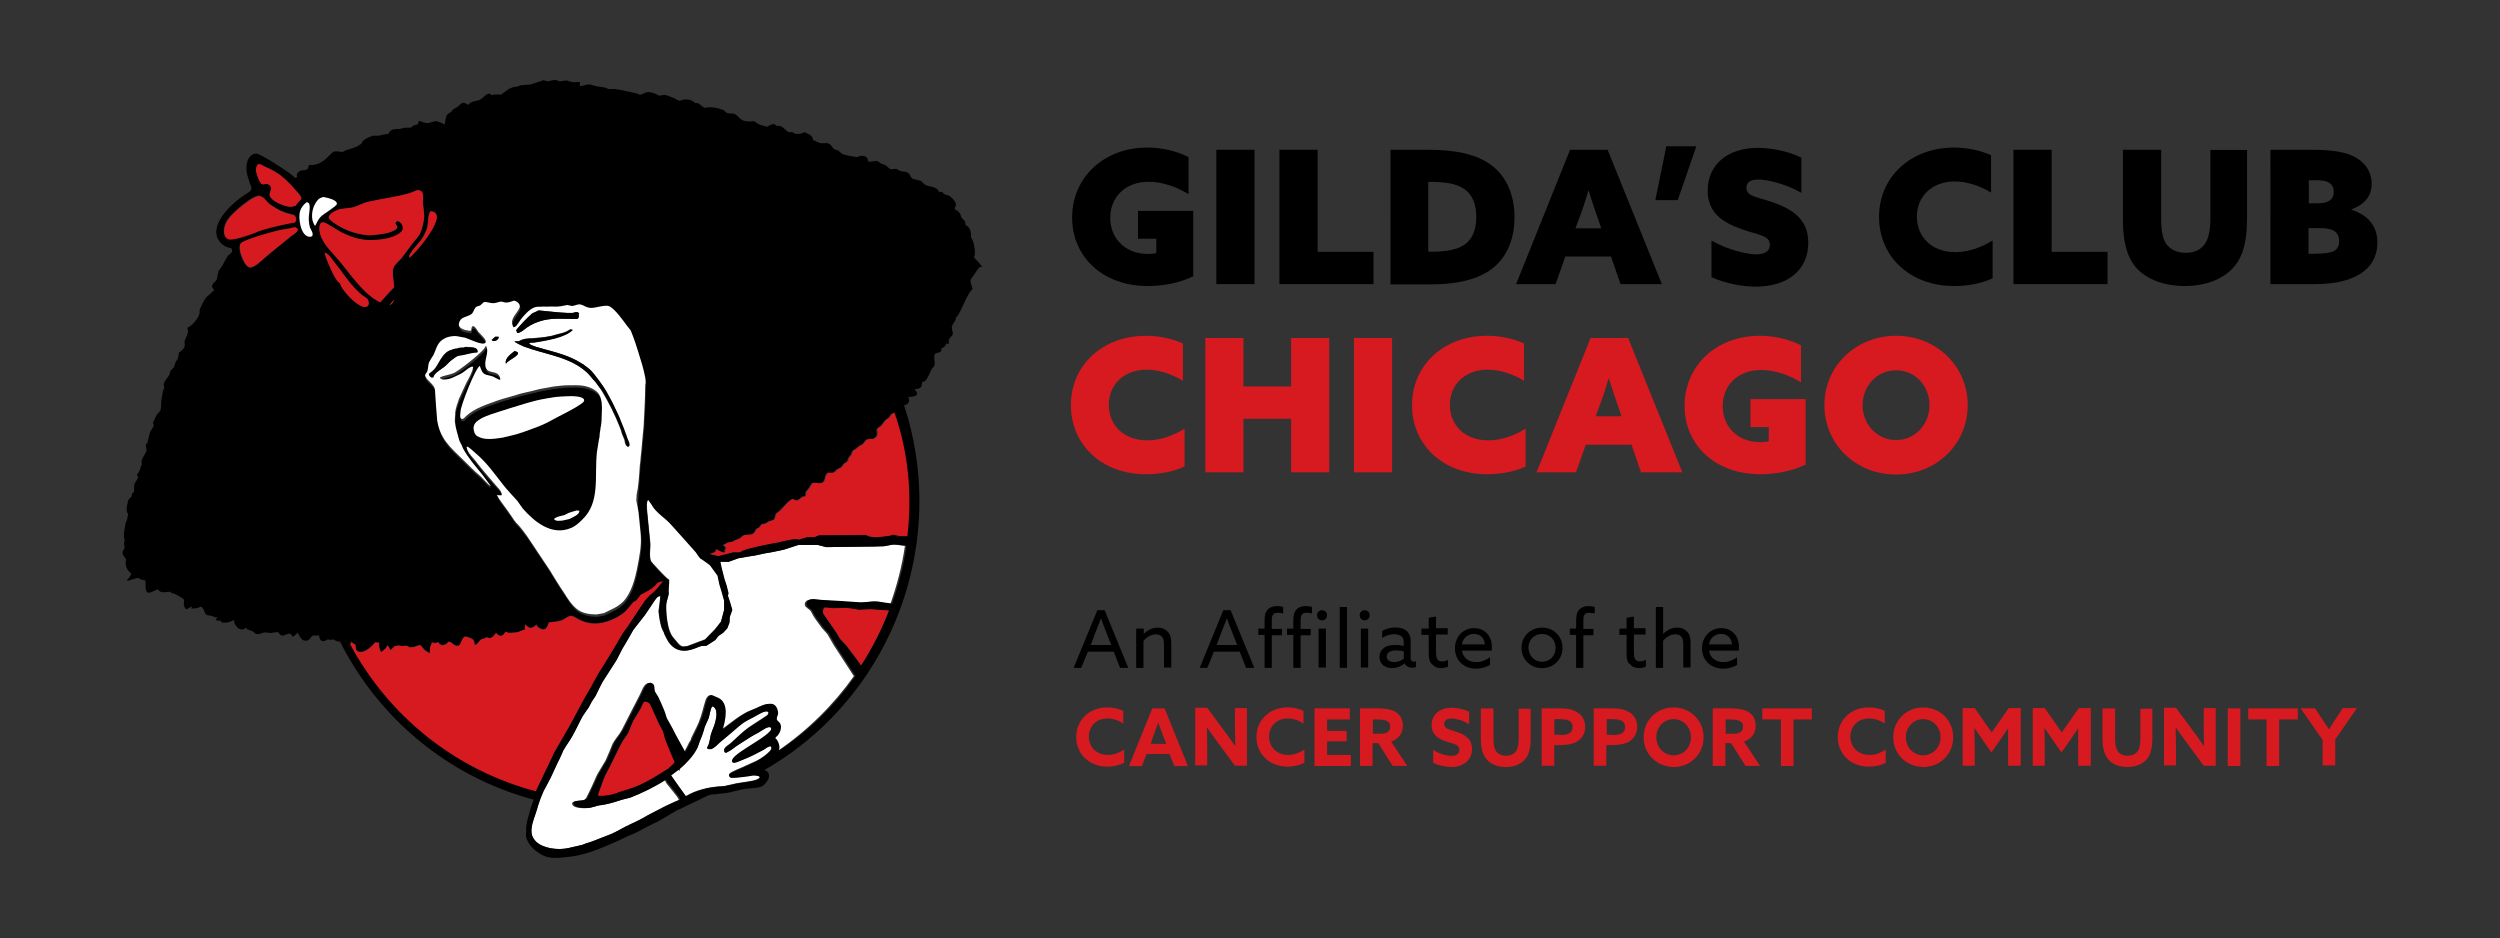 <svg xmlns="http://www.w3.org/2000/svg" xmlns:xlink="http://www.w3.org/1999/xlink" id="Layer_1" x="0px" y="0px" viewBox="0 0 329 123.46" style="enable-background:new 0 0 329 123.46;" xml:space="preserve"><rect x="0" y="0" width="329" height="123.46" fill="#333333" stroke="none"/><style type="text/css">	.st0{fill:#D71920;}	.st1{fill:#FFFFFF;}</style><g>	<path d="M156.96,36.39c-1.62,0.79-3.78,1.25-5.9,1.25c-5.98,0-9.97-3.88-9.97-9.01c0-5.25,4.15-9.21,9.88-9.21  c2.08,0,3.94,0.5,5.44,1.25v4.88c-1.54-0.96-3.45-1.63-5.23-1.63c-3.16,0-5.07,2.08-5.07,4.75c0,2.63,1.87,4.75,4.98,4.75  c0.37,0,0.79-0.04,1.08-0.12v-1.88h-2.41v-3.67h7.27v8.63H156.96z"></path>	<path d="M160.07,19.71h5.02v17.68h-5.02V19.71z"></path>	<path d="M168.37,19.71h5.03v13.43h7.35v4.25h-12.38V19.71z"></path>	<path d="M182.95,19.71h5.07c3.65,0,6.4,0.63,8.26,2.04c1.95,1.46,3.03,3.88,3.03,6.84c0,2.63-0.83,4.84-2.49,6.38  c-1.74,1.58-4.44,2.46-8.68,2.46h-5.15V19.71H182.95z M188.14,33.14c3.2,0,4.48-0.63,5.23-1.54c0.66-0.79,0.91-1.88,0.91-3.04  c0-1.67-0.5-2.88-1.5-3.63c-1.08-0.79-2.66-1-4.65-1h-0.17v9.17h0.17V33.14z"></path>	<path d="M206.62,19.71h4.94l7.14,17.68h-5.44l-1.25-3.63H206l-1.29,3.63h-5.19L206.62,19.71z M209.03,25.09  c-0.33,1.13-0.66,2.17-1.08,3.29l-0.62,1.67h3.4l-0.58-1.67c-0.42-1.21-0.75-2.21-1.08-3.29H209.03z"></path>	<path d="M219.29,19.25h3.95l-2.45,7.09h-2.95L219.29,19.25z"></path>	<path d="M225.27,31.68c2.2,1.25,4.65,1.79,5.9,1.79c1.04,0,1.74-0.38,1.74-1.25c0-1.25-1.41-1.25-3.65-2.04  c-2.66-0.92-4.53-2.25-4.53-5.09c0-3.46,2.66-5.63,6.6-5.63c1.83,0,4.07,0.46,5.73,1.29v4.63c-2.12-1.21-4.44-1.75-5.69-1.75  c-0.91,0-1.54,0.29-1.54,1.08c0,1.17,1.37,1.17,3.49,1.92c2.74,0.96,4.65,2.34,4.65,5.34c0,3.59-2.78,5.75-6.89,5.75  c-1.79,0-4.07-0.42-5.85-1.25v-4.79H225.27z"></path>	<path d="M262.27,36.6c-1.54,0.75-3.45,1.04-5.11,1.04c-5.9,0-9.88-3.96-9.88-9.09c0-5.21,4.11-9.13,9.88-9.13  c1.74,0,3.45,0.38,4.86,1v4.92c-1.29-0.79-3.03-1.46-4.78-1.46c-2.95,0-4.98,1.92-4.98,4.63c0,2.59,1.87,4.67,5.07,4.67  c1.74,0,3.45-0.63,4.9-1.54v4.96H262.27z"></path>	<path d="M264.97,19.71H270v13.43h7.35v4.25h-12.38V19.71z"></path>	<path d="M295.7,29.01c0,2.67-0.5,4.54-1.49,5.84c-1.33,1.75-3.74,2.79-6.69,2.79c-2.91,0-5.44-1-6.77-2.88  c-0.91-1.29-1.37-3.17-1.37-5.75v-9.3h5.03v9.01c0,1.71,0.21,2.71,0.66,3.38c0.5,0.67,1.33,1.17,2.58,1.17  c1.08,0,1.91-0.38,2.41-1.04c0.54-0.67,0.83-1.79,0.83-3.54v-8.96h4.82V29.01z"></path>	<path d="M298.82,19.71h5.44c2.78,0,4.53,0.33,5.73,1c1.25,0.71,2.12,1.88,2.12,3.46c0,1.67-0.95,2.75-2.66,3.38v0.04  c2.45,0.83,3.41,2.38,3.41,4.34c0,2.04-1.04,3.63-3.07,4.54c-1.33,0.63-3.11,0.92-5.27,0.92h-5.73V19.71H298.82z M304.92,26.76  c1.5,0,2.2-0.46,2.2-1.54c0-0.54-0.21-0.96-0.75-1.25c-0.37-0.21-0.91-0.25-1.95-0.25h-0.58v3.04H304.92z M304.55,33.39  c1.45,0,2.16-0.13,2.57-0.33c0.5-0.25,0.71-0.71,0.71-1.33c0-1.21-0.83-1.71-2.45-1.71h-1.58v3.38H304.55z"></path>	<path class="st0" d="M155.92,61.37c-1.54,0.75-3.45,1.04-5.11,1.04c-5.9,0-9.88-3.96-9.88-9.09c0-5.21,4.11-9.13,9.88-9.13  c1.74,0,3.45,0.38,4.86,1v4.92c-1.29-0.79-3.03-1.46-4.77-1.46c-2.95,0-4.98,1.92-4.98,4.63c0,2.59,1.87,4.67,5.07,4.67  c1.74,0,3.45-0.63,4.9-1.54v4.96H155.92z"></path>	<path class="st0" d="M158.62,44.48h5.02v6.38h6.27v-6.38h5.02v17.68h-5.02v-7.05h-6.27v7.05h-5.02V44.48z"></path>	<path class="st0" d="M178.18,44.48h5.02v17.68h-5.02V44.48z"></path>	<path class="st0" d="M200.81,61.37c-1.54,0.75-3.45,1.04-5.11,1.04c-5.9,0-9.88-3.96-9.88-9.09c0-5.21,4.11-9.13,9.88-9.13  c1.74,0,3.45,0.38,4.86,1v4.92c-1.29-0.79-3.03-1.46-4.78-1.46c-2.95,0-4.98,1.92-4.98,4.63c0,2.59,1.87,4.67,5.07,4.67  c1.74,0,3.45-0.63,4.9-1.54v4.96H200.81z"></path>	<path class="st0" d="M209.32,44.48h4.94l7.14,17.68h-5.44l-1.25-3.63h-6.02l-1.29,3.63h-5.19L209.32,44.48z M211.69,49.82  c-0.33,1.13-0.66,2.17-1.08,3.29l-0.62,1.67h3.41l-0.58-1.67c-0.42-1.21-0.75-2.21-1.08-3.29H211.69z"></path>	<path class="st0" d="M237.56,61.16c-1.62,0.79-3.78,1.25-5.9,1.25c-5.98,0-9.97-3.88-9.97-9.01c0-5.25,4.15-9.21,9.88-9.21  c2.08,0,3.94,0.5,5.44,1.25v4.88c-1.54-0.96-3.45-1.63-5.23-1.63c-3.16,0-5.07,2.08-5.07,4.75c0,2.63,1.87,4.75,4.98,4.75  c0.37,0,0.79-0.04,1.08-0.13V56.2h-2.41v-3.67h7.27v8.63H237.56z"></path>	<path class="st0" d="M249.52,44.19c5.32,0,9.43,4,9.43,9.13s-4.11,9.13-9.43,9.13c-5.32,0-9.43-4-9.43-9.13  S244.21,44.19,249.52,44.19z M249.52,57.91c2.49,0,4.4-2.04,4.4-4.59c0-2.59-1.91-4.59-4.4-4.59c-2.49,0-4.4,2.04-4.4,4.59  C245.12,55.86,247.03,57.91,249.52,57.91z"></path>	<path class="st0" d="M70.49,104.19c0.21-0.5,0.46-1,0.71-1.5c0.5-1.13,1.25-2.59,1.74-3.67c0.66-1.17,1.37-2.33,2.03-3.5  c0.62-1.17,1.25-2.33,1.87-3.5c0.25-0.38,1.54-2.67,1.95-3.46c0.42-0.54,2.49-3.96,3.11-5.13c0.25-0.33,0.5-0.71,0.75-1.04  c0.5-0.75,1.83-2.75,1.99-3c0.33-0.46,0.75-0.92,1.2-1.29c0.46-0.38,0.96-1.04,1.41-1.58c-0.33,0.04-0.66,0.08-0.83,0.29  c-0.42,0.5-0.96,0.83-1.54,1.17c-0.21,0.08-0.42,0.17-0.58,0.29c-0.21,0.25-0.37,0.5-0.58,0.75c-0.12,0.08-0.29,0.17-0.42,0.25  c-0.33,0.38-0.66,0.79-1,1.17c-0.91,0.88-2.7,1.67-4.07,1.63c-0.79,0-1.54-0.25-2.16-0.58c-0.25-0.13-0.66-0.46-0.96-0.42  c-0.37,0-0.66,0.25-0.91,0.42c-0.5,0.33-1.25,0.33-1.87,0.42c-0.08,0-0.17,0-0.17,0.08c-0.12,0.29-0.21,0.67-0.5,0.83  c-0.33,0.17-1.08-0.25-1.08-0.63l-0.04,0.04c-0.37,0.33-0.79,0.63-1.2,0.17c-0.08-0.08-0.17-0.13-0.25-0.21  c-0.08,0.21-0.08,0.46-0.08,0.71c-0.46,0-0.66,0.29-1.04,0.33c-0.33,0.04-0.71,0.04-1.04,0.08c-0.17-0.04-0.29-0.13-0.46-0.17  c-0.21,0.46-0.54,0.71-1,0.38c-0.08-0.08-0.17-0.17-0.25-0.25v0.04c-0.21,0.29-0.46,0.71-0.91,0.67c-0.12-0.04-0.21-0.08-0.33-0.13  c-0.04,0.04-0.08,0.08-0.12,0.13c-0.21,0.04-0.37,0.13-0.58,0.17c-0.21,0.21-0.42,0.46-0.62,0.67c-0.04,0.04-0.08,0.08-0.17,0.08  v-0.04h-0.04c-0.04-0.21-0.04-0.46-0.17-0.63s-1-0.54-1.2-0.42c-0.42,0.25-0.46,1.04-0.75,1.17c0,0,0,0-0.04,0  c-0.5,0.13-0.71-0.38-1.12-0.5c-0.12,0-0.21,0-0.33,0c0,0.04,0.08,0.17,0,0.17c-0.29,0.25-0.71,0.42-1.04,0.08  c-0.04-0.08-0.08-0.13-0.12-0.21c-0.17,0.04-0.29,0.08-0.46,0.13c-0.08,0-0.42-0.13-0.42-0.08h-0.04c0,0.25-0.12,0.42-0.21,0.63  c0,0.25-0.04,0.5-0.04,0.75c-0.04,0-0.08,0.04-0.08-0.04c-0.25-0.12-0.5-0.25-0.66-0.46c-0.17-0.17-0.29-0.46-0.54-0.54  c-0.04,0-0.04,0-0.08,0c-0.5,0.13-0.62,0.33-1.25,0.29c-0.12-0.08-0.29-0.13-0.42-0.21c-0.21,0-0.42,0.04-0.58,0.04  c-0.17-0.04-0.33-0.08-0.5-0.08c-0.17,0.04-0.37,0.08-0.54,0.13c-0.17,0.17-0.33,0.33-0.5,0.5v-0.04  c-0.08-0.13-0.25-0.58-0.42-0.58c-0.08,0.13-0.12,0.25-0.21,0.38c-0.17,0.13-0.33,0.29-0.54,0.46c-0.04,0-0.04,0-0.08,0v-0.04  c-0.25-0.38-0.25-0.71-0.25-1.17c-0.17,0-0.33-0.04-0.54-0.04c-0.37,0.58-1.62,1.67-2.33,1.13c-0.25-0.17-0.12-0.58-0.25-0.83  c-0.12-0.08-0.21-0.17-0.33-0.21c-0.08-0.04-0.17-0.08-0.21-0.13v-0.04H46.2c-0.04,0.13-0.08,0.25-0.12,0.38  C51.06,94.18,59.78,101.31,70.49,104.19z"></path>	<path class="st0" d="M117.34,54.53c-0.08,0.13-0.17,0.25-0.29,0.42c-0.12,0.08-0.29,0.21-0.42,0.29c-0.21,0.21-0.37,0.54-0.58,0.75  c-0.17,0.17-0.42,0.25-0.54,0.42c-0.17,0.21,0.21,0.75-0.21,1.13c-0.04,0.04-0.08,0.04-0.12,0.08c-0.29,0.25-0.71,0.04-1.04,0.21  c-0.29,0.13-0.33,0.46-0.58,0.63c-0.17,0.08-0.33,0.17-0.46,0.25c-0.12,0.13-0.25,0.25-0.37,0.33c-0.12,0.08-0.25,0.12-0.37,0.21  c-0.17,0.13-0.17,0.38-0.25,0.54c-0.12,0.17-0.25,0.33-0.37,0.46c-0.04,0.13-0.08,0.25-0.12,0.38c-0.12,0.21-0.37,0.25-0.54,0.42  c-0.08,0.13-0.17,0.25-0.25,0.38c-0.17,0.17-0.37,0.17-0.54,0.29c-0.21,0.13-0.29,0.42-0.58,0.46c-0.21,0.04-0.54-0.04-0.71,0.04  c-0.42,0.25-0.29,0.88-0.58,1.17c-0.04,0.04-0.04,0.04-0.08,0.08c-0.42,0.25-0.96-0.08-1.33,0.08c-0.21,0.08-0.46,0.79-0.75,1  c-0.25,0.17-0.12,0.71-0.21,0.71v0.04c-0.5-0.04-0.58,0.33-1,0.5c-0.29,0.13-0.5-0.25-0.75-0.13c-0.62,0.33-1.12,1.04-1.62,1.54  c-0.17,0.13-0.33,0.25-0.5,0.38c-0.08,0.25-0.12,0.46-0.21,0.71c-0.12,0.17-0.42,0.17-0.62,0.25c-0.33,0.17-0.42,0.38-0.83,0.38  c-0.08,0-0.21-0.04-0.21,0.04c-0.12,0.13-0.21,0.29-0.33,0.42c-0.12,0.08-0.25,0.17-0.37,0.21c-0.17,0.21-0.21,0.46-0.46,0.63  c-0.33,0.17-0.75,0.04-1.12,0.17c-0.33,0.08-0.37,0.33-0.66,0.46c-0.17,0.04-0.33,0.08-0.5,0.17c-0.12,0.08-0.25,0.17-0.42,0.25  c-0.21,0.04-0.42,0.04-0.58,0.08c-0.21,0.13-0.37,0.25-0.58,0.33c0,0.04-0.04,0.04-0.04,0.08c0.08,0.04,0.33,0.21,0.33,0.33  c-0.17,0.13-0.12,0.33-0.12,0.54h-0.04v0.04c-0.33-0.04-1-0.46-1-0.46c-0.12,0.13-0.21,0.29-0.29,0.42  c-0.25,0.08-0.46,0.17-0.66,0.25l0.12,0.04c0.17-0.04,0.08-0.04,0,0l1.04,0.25l1.99-0.5h0.91c0,0,0.12-0.25,1.37-0.54  c1.25-0.29,0.04-0.04,1.25-0.29c1.16-0.25,1.16-0.25,1.16-0.25l1.58-0.29c0,0-0.46,0.04,1.04-0.25c1.5-0.29,1.16,0,1.16,0  l1.25-0.38h0.96l0.62-0.25l6.15-0.04c0,0,0.33,0.42,2.03,0.25c1.7-0.17,1.45-0.29,1.45-0.29l1,0.21h1  c0.62-5.42,0.17-10.97-1.58-16.34C117.71,54.28,117.54,54.36,117.34,54.53z"></path>	<path class="st1" d="M117.83,71.67h-0.42l-1.08,0.21l-1.33,0.04L108.7,72l-1.12-0.29h-1.16h-1.37l-1.95,0.63l-1.58,0.33l-1,0.17  l-1.12,0.25l-0.83,0.13l-1.45,0.25l-1.25,0.46h-1.12l0.17,0.79l0.37,1.46l0.29,0.88l0.25,1l-0.08,0.33l0.29,0.88l0.29,1l-0.33,0.92  l-0.04,0.75l-0.29,0.75l-0.54,0.58l-0.62,0.42l-0.42,0.54l-1.16,0.75l-0.71,0.04c-0.17,0.04-0.42,0.13-0.75,0.29  c-2.03,0.83-3.2,0-3.9-1.54c-0.12-0.21-0.25-0.71-0.42-0.92c-0.29-0.67-0.42-1.67-0.5-2.42c0.04-0.29,0.08-0.58,0.12-0.88  c0.04-0.33,0.08-0.71,0.12-1.04v-0.04h-0.04c-0.37-0.08-0.58,0.33-0.75,0.58c-0.42,0.63-0.87,1.29-1.29,1.92  c-0.5,0.63-1,1.29-1.5,1.92c-0.5,0.83-1,1.67-1.45,2.5c-0.25,0.5-0.5,0.96-0.75,1.46c-0.62,0.96-1.25,1.96-1.87,2.92  c-0.29,0.58-0.58,1.21-0.91,1.83c-0.17,0.25-0.33,0.5-0.5,0.75c-0.12,0.25-0.25,0.46-0.37,0.71c-0.29,0.42-0.54,0.83-0.83,1.21  c-0.46,0.83-0.83,1.67-1.29,2.5c-0.37,0.67-0.87,1.29-1.25,2c-0.17,0.33-0.29,0.67-0.46,1.04c-0.12,0.17-1.12,2.38-1.2,2.54  l-0.33,0.63c-0.25,0.46-0.5,0.92-0.58,1.08c-0.33,0.63-0.54,1.29-0.75,1.96c-0.12,0.38-0.21,0.71-0.33,1.08  c-0.25,0.75-0.66,1.75-0.5,2.67c0.04,0.29,0.33,0.71,0.54,0.96c1,0.96,2.95,1.17,4.28,0.88c0.62-0.12,1.2-0.29,1.83-0.42  c0.54-0.25,1.2-0.38,1.74-0.62c0.04-0.04,1.45-0.54,2.12-0.83c0.96-0.42,1.45-0.79,2.37-1.21c0.66-0.29,1.66-0.79,2.28-1.17  c0.62-0.33,1.29-0.67,1.91-1c0.08-0.08,0.66-0.33,1.29-0.63c0.33-0.17,0.71-0.33,1.04-0.46c-0.04-0.13-0.12-0.21-0.17-0.33  c-0.29-0.42-1.29-1.63-1.45-1.83c-0.08-0.17-0.17-0.29-0.25-0.46c-1.58,1-3.24,1.79-4.73,2.38c-0.37,0.08-1.49,0.38-1.7,0.46  c-0.79,0.25-1.62,0.46-2.41,0.54c-0.33,0.08-0.71,0.21-1.04,0.29c-0.5,0.08-1.91,0.08-2.2-0.33c-0.5-0.71,1.04-0.54,1.37-0.67  c0.17-0.08,0.29-0.17,0.37-0.29c0.42-0.79,1.16-2.38,1.45-3.09c0.37-0.63,0.75-1.25,1.12-1.88c0.21-0.46,0.83-1.92,0.91-2.17  c0.33-0.63,0.87-1.17,1.2-1.79c0.79-1.54,1.58-3.13,2.41-4.71c0.21-0.42,0.46-1.25,0.96-1.46c0.08,0,0.17-0.04,0.25-0.04  c0.12,0.04,0.25,0.08,0.33,0.17c0.25,0.25,0.12,0.71,0.25,1c0.12,0.21,0.25,0.46,0.42,0.67c0.29,0.58,0.54,1.21,0.79,1.79  c0.12,0.33,0.21,0.67,0.33,1c0.29,0.5,0.54,1,0.83,1.5c0.12,0.29,1.2,2.21,1.62,3c0.08-0.13,0.17-0.25,0.21-0.38  c0.12-0.21,0.21-0.42,0.33-0.63c0-0.04,0.04-0.04,0.04-0.08c0-0.04,0.04-0.08,0.04-0.08c0.04-0.08,0.08-0.21,0.17-0.29  c0-0.04,0.04-0.04,0.04-0.08c0.04-0.04,0.08-0.13,0.08-0.17c0.04-0.04,0.04-0.08,0.04-0.17c0.33-0.71,0.71-1.38,1-2.08  c0.46-1.13,0.54-1.79,0.91-2.96c0.04-0.17,0.37-0.67,0.58-0.58c0.21,0.08,0.37,0.17,0.62,0.25c1.45,0.46,1.54,2.04,0.91,4.13  l0.04,0.04v0.04h0.04v-0.04c0.75-0.54,2.49-2,3.65-2.42c0.21-0.08,0.58-0.25,0.79-0.33c0.54-0.25,1.29-0.67,1.95-0.5  c0.5,0.13,0.75,0.75,0.75,1.29c0,0.25-0.21,0.46-0.17,0.71c0.04,0.21,0.33,0.38,0.42,0.54c0.29,0.5,0.04,1.21-0.33,1.63  c-0.08,0.08-0.29,0.21-0.29,0.38c0-0.13,0.54,0.5,0.54,1.17c0,0.17-0.04,0.33-0.08,0.46c3.99-2.71,7.39-6.09,10.09-9.88  c-0.5-0.75-2.41-3.75-2.62-4.04c-0.29-0.5-0.58-1-0.87-1.5c-0.25-0.25-0.46-0.54-0.71-0.79c-0.37-0.54-0.79-1.04-1.12-1.58  c-0.12-0.25-0.25-0.46-0.37-0.67c-0.21-0.29-0.66-0.42-0.75-0.75c-0.04-0.13,0-0.25,0.04-0.38c0.04-0.08,0.12-0.13,0.17-0.21  c0.42-0.29,1.25-0.08,1.7-0.08c1.74,0.13,3.49,0.25,5.23,0.33c0.71,0,1.45-0.17,2.16-0.13c0.21,0.04,1.33,0.21,1.95,0.29  c0.87-2.46,1.54-5.05,1.91-7.63L117.83,71.67z"></path>	<path class="st1" d="M101.43,98.18c-0.29-0.08-0.58,0.25-0.96,0.46c-0.29,0.13-0.75,0.42-1.04,0.54c-0.79,0.42-1.45,0.67-2.37,1.04  c-0.21,0.08-0.62,0.21-0.71-0.04c-0.25-0.83,3.82-2.71,4.9-3.88c0.21-0.21,0.33-0.33,0.21-0.54v-0.04  c-0.37-0.25-1.08,0.33-1.62,0.63c-0.46,0.25-0.96,0.5-1.37,0.79c-0.46,0.29-1.45,0.96-1.62,1.04c-0.37,0.29-0.62,0.5-1.12,0.75  c-0.12,0.08-0.29,0.12-0.33,0.04c-0.42-0.54,0.54-0.96,0.79-1.21c0.29-0.29,1.83-1.71,2.28-2c0.75-0.54,1.41-0.92,2.16-1.42  c0.17-0.13,0.33-0.21,0.42-0.33c0.12-0.13,0.17-0.33-0.08-0.42c-0.33-0.08-1.12,0.38-1.74,0.71c-0.29,0.13-0.58,0.33-0.87,0.46  c-0.83,0.46-1.45,1.08-2.16,1.67c-0.5,0.42-0.96,0.83-1.5,1.25c-0.33,0.33-0.66,0.67-1.04,0.83c-0.12,0.04-0.37,0.04-0.5,0  c-0.08-0.04-0.17-0.08-0.08-0.21c0.37-0.67,0.29-1.25,0.58-2c0.21-0.54,0.46-1,0.58-1.88c0.04-0.29,0.04-0.58,0-0.92  c-0.04-0.21-0.21-0.54-0.54-0.58c-0.25,0.5-0.29,1.08-0.46,1.58c-0.17,0.42-0.33,0.79-0.54,1.21c-0.04,0.25-0.46,1.46-0.62,1.79  c-0.12,0.29-0.21,0.63-0.33,0.92c-0.58,1-1.37,1.92-2.33,2.75c0,0.21-0.04,0.33-0.12,0.08c-0.33,0.25-0.66,0.54-1,0.75  c0.46,0.71,1.37,1.96,1.95,2.75c0.17-0.08,0.42-0.21,0.54-0.29c0.79-0.38,1.33-0.54,2.2-0.75c0.29-0.08,1.58-0.25,1.91-0.25  c0.17,0,0.33-0.04,0.5-0.04c0.04,0,0.08-0.04,0.12-0.04c0.25-0.04,0.54-0.12,0.79-0.17c0.75-0.21,1.54-0.25,2.62-0.46  c0.25-0.04,0.96-0.21,1.08-0.5c0.08-0.29-0.71-0.29-0.87-0.29c-0.12,0-0.46,0.04-0.83,0.13c-0.71,0.13-1.66,0.25-2.08,0.17  c-0.17,0-0.37-0.25-0.25-0.42c0.21-0.33,1.5-0.75,2.24-1.13c0.42-0.17,0.87-0.42,1.29-0.58c0.66-0.33,1.41-0.88,1.83-1.33  C101.64,98.43,101.47,98.18,101.43,98.18z"></path>	<path class="st1" d="M94.91,81.76l0.42-1.58v-1.21L95,77.8l-0.29-0.96l-0.25-1.17l-1-1.38l-1.04-0.75  c-0.33-0.13-0.62-0.75-0.83-0.96c-1.12-1.29-1.95-2.21-3.28-3.67c-0.79-0.88-1.99-1.54-2.53-2.59c-0.17-0.21-0.33-0.42-0.46-0.63  l-0.04,0.04c-0.21,0.38-0.12,0.92-0.12,1.38c0.12,1.42,0.29,2.84,0.42,4.21c0.08,0.79-0.17,1.71,0.08,2.46  c0.08,0.21,1.79,2.04,2.28,2.42c0.04,0,0.12,0.04,0.12,0.08c0.08,0.21-0.12,1.42-0.04,1.63c0.04,0.46-0.33,1.13-0.33,1.71  c-0.04,1.08,0.17,2.96,0.62,3.79c0.17,0.38,0.5,0.67,0.75,1c0.21,0.25,0.42,0.54,0.75,0.63c0.21,0.04,0.46-0.04,0.66-0.04  c0.58-0.21,1.62-0.63,2.2-0.83v-0.04h0.04v0.04h0.04l1.37-1.42L94.91,81.76z"></path>	<path class="st0" d="M87.56,97.35c-0.08-0.38-0.21-0.75-0.29-1.08c-0.17-0.29-0.29-0.54-0.46-0.83c-0.42-0.92-0.83-1.83-1.25-2.75  c-0.21-0.29-0.42-0.33-0.79-0.33c-0.25,0.33-0.33,0.71-0.54,1.04c-0.33,0.5-0.62,1-0.91,1.5c-0.25,0.5-0.42,1.04-0.66,1.58  c-0.29,0.42-0.54,0.83-0.83,1.25c-0.5,0.92-1.74,3.59-1.99,3.96c-0.42,0.67-0.87,2.21-1.16,2.96c0.04,0.04,0.08,0.08,0.12,0.13  c0.25,0,0.5,0,0.75,0c0-0.04,0.46-0.08,0.42-0.08c0.71-0.08,1.08-0.25,1.66-0.46c0.75-0.25,1.5-0.46,2.24-0.75  c1.33-0.58,2.7-1.42,3.95-2.21c0.08-0.08,0.58-0.54,1-0.88C88.47,99.56,87.72,97.64,87.56,97.35z"></path>	<path d="M129.17,35.06c-0.21-0.5-0.75-0.79-1-1.25l-0.04-0.04c0.37,0,0.08-2.17-0.33-2.46c0-0.71-0.04-1.38-0.75-1.71  c0-0.71-0.21-0.5-0.54-1c-0.04-0.12-0.08-0.25-0.12-0.38c-0.12-0.33-0.46-0.54-0.75-0.67c0-0.29,0.25-0.5,0.12-0.83  c-0.12-0.33-0.62-0.88-0.96-1c-0.12-0.04-0.29-0.08-0.42-0.13c-0.42-0.21-0.21-0.42-0.83-0.33v-0.04  c-0.04-0.08-0.08-0.17-0.12-0.25c-0.46-0.46-1.12-0.38-1.66-0.63c-0.21-0.17-0.37-0.33-0.58-0.54c-0.37-0.08-0.75-0.21-1.12-0.29  l-0.04-0.04c-0.29-0.25-0.21-0.58-0.66-0.79c-0.25-0.13-0.58-0.08-0.87-0.17c-0.17-0.08-0.37-0.21-0.54-0.29  c-0.29-0.04-0.58,0.13-0.87,0c-0.12-0.13-0.29-0.25-0.42-0.38c-0.21-0.17-0.46-0.21-0.66-0.29c-0.33-0.17-0.5-0.5-1-0.33  c-0.21,0.04-0.46,0.04-0.71,0.08v-0.04c-0.04,0-0.04-0.08-0.04-0.13c-0.12-0.71-0.91-0.75-1.45-0.46c-0.29,0-1.83-0.29-2.03-0.46  c-0.17-0.13-0.33-0.29-0.5-0.42c-0.17-0.04-0.29-0.08-0.46-0.13c-0.29-0.21-0.42-0.63-0.75-0.75c-0.37-0.17-0.71,0-1.12-0.08  c-0.33-0.08-0.58-0.29-0.91-0.38v-0.04c-0.08,0-0.04-0.08-0.08-0.17c-0.08-0.46-0.66-0.63-1.04-0.83c0-0.08-0.08,0-0.08,0  c-0.33,0.21-1.29,0.38-1.54-0.04c-0.21,0-0.37,0.08-0.54,0c-0.33-0.13-0.91-0.96-1.33-0.79c-0.17,0-0.29-0.04-0.42-0.17  c0-0.17-0.79,0-0.96,0.25c-0.33,0-0.87-0.17-1.16-0.29c-0.33-0.17-0.58-0.54-1.08-0.38c-0.58,0-1.08-0.04-1.45-0.42  c-0.21-0.21-0.37-0.42-0.62-0.54c-0.33-0.17-0.66-0.04-1-0.13c-0.25-0.08-0.37-0.38-0.66-0.46c-0.54-0.21-1.16-0.33-1.79-0.33  c-0.17,0.04-0.37,0.04-0.54,0.08c-0.42-0.13-0.71-0.71-1.2-0.63l-0.04,0.04c-0.04-0.04-0.12-0.13-0.17-0.17  c-0.46-0.38-1.29-0.46-1.83-0.17c-0.29,0-0.5-0.21-0.75-0.33c-0.37-0.13-0.75-0.29-1.12-0.42c-0.33-0.08-0.66,0.13-1,0.04  c-0.12-0.08-0.25-0.17-0.42-0.21c-0.25-0.13-0.71-0.25-1.04-0.21c-0.37,0.04-0.71,0.38-1.04,0.33c-0.12-0.04-0.25-0.13-0.37-0.17  c-0.96-0.21-1.91-0.42-2.82-0.58c-0.29-0.04-0.62,0.04-0.91,0c-0.17-0.08-0.33-0.17-0.5-0.21c-0.33-0.04-0.62-0.08-0.96-0.13  c-0.54-0.08-0.96-0.42-1.58-0.17c-0.21,0.04-0.37,0.08-0.58,0.13v0.04c-0.17,0-0.12-0.46-0.12-0.58c-0.25,0-0.87,0.08-1.04,0  c-0.25-0.04-0.46-0.13-0.71-0.21c-0.29,0.04-0.58,0.08-0.83,0.13c-0.25,0-0.5-0.25-0.79-0.17c-0.29,0.04-0.58,0.08-0.83,0.17  c-0.21,0-0.42-0.17-0.66-0.17v0.04c-0.54,0.17-1.08,0.38-1.62,0.54c-0.33,0.04-0.66,0.04-1,0.08c-0.25,0-0.54,0.08-0.75,0.21  c-0.96,0-1.45,0.58-2.12,1.04c-0.58,0-0.71-0.08-1.29,0.08c0-0.13-0.17-0.21-0.29-0.21c-0.5,0.08-0.75,0.54-1.16,0.79  c-0.58,0.29-1.04,0.08-1.58,0.67c-0.21,0-0.33-0.25-0.62-0.25c-0.37,0.04-0.5,0.29-0.75,0.5c-0.33,0.25-0.62,0.21-0.83,0.63  c0,0.08-0.12,0.13-0.17,0.13c-0.75,0.38-0.54,0.88-0.75,1.58c-0.04,0-0.08,0-0.12,0c0-0.17-0.96-0.46-1.16-0.42  c-0.29,0.08-0.58,0.17-0.87,0.25c-0.46,0.04-0.83-0.21-1.25-0.29V16c-0.08,0-0.04,0.08-0.04,0.13c-0.04,0.38-0.37,0.21-0.62,0.38  c-0.12,0.08-0.21,0.17-0.33,0.25c-0.33,0.13-0.79-0.04-1.16,0.13c-0.12,0.04-0.25,0.04-0.37,0.08c-0.62,0-1.25,0-1.45,0.63  c-0.25,0.04-0.5,0.08-0.75,0.13c-0.21,0.04-0.37,0.08-0.58,0.13c-0.25,0-0.5,0-0.71,0l-0.04-0.04c0,0.04-0.04,0.04-0.08,0.08  c-0.42,0.13-0.87,0.33-1.2,0.63c-0.12,0.08-0.12,0.25-0.21,0.38c-0.21,0.13-0.42,0.25-0.62,0.38c-0.5,0.25-1.41,0.38-1.83,0.71  c-0.37,0-0.79-0.17-1.16-0.04c-0.29,0.08-0.54,0.46-0.79,0.67c-0.66,0.67-1.41,1.17-2.49,1.08v0.04c-0.08,0-0.04,0.13-0.08,0.21  c-0.12,0.54-0.62,0.38-1.04,0.5c-0.25,0.08-0.62,0.46-0.46,0.75c0,0.04,0,0.04,0,0.08c-0.08,0.04-0.12,0.08-0.21,0.13l-0.04,0.04  c0-0.25-2.7-2.04-4.32-2.92c-0.71-0.38-0.87-0.38-1.33-0.21v0.04c-0.25,0.13-0.46,0.42-0.5,0.54c-0.54,1.04-0.17,2.17,0.17,3.17  c0.08,0.25,0.29,0.58,0.21,0.83c-0.04,0.21-0.37,0.42-0.58,0.54c-2.33,1.46-5.27,4.46-3.49,6.46c0.96,1.04,1.54,0.42,1.54,1.08  v0.04c0,0.29-0.42,0.42-0.58,0.67c-0.33,0.5-0.54,1-0.87,1.5c-0.08,0.08-0.12,0.21-0.21,0.29c-0.04,0.04-0.08,0.08-0.12,0.13  c-0.08,0.38-0.17,0.75-0.25,1.17c-0.17,0.38-1.04,0.71-0.37,1.29c0,0.04,0,0.08,0,0.12c-0.08,0.08-0.21,0.21-0.29,0.29  c-0.25,0.21-0.46,0.42-0.71,0.63c-0.33,0.38-0.62,1.08-0.83,1.54c-0.08,0-0.04,0.25-0.04,0.33c0.04,0.63-0.83,1.71-1.37,2  c-0.08,0.04-0.12,0.08-0.21,0.13c-0.08,0,0.04,0.29,0.04,0.42c0,0.46-0.29,0.88-0.42,1.25c-0.08,0.21,0,0.38,0,0.63  c0,0.42-0.46,0.79-0.79,1c0,0.21,0,0.46-0.12,0.63c0,0.08,0,0.13,0,0.21c0-0.08-0.25,0.29-0.29,0.38  c-0.08,0.25-0.17,0.46-0.25,0.71c-0.12,0.17-0.29,0.29-0.42,0.42c-0.04,0.21-0.12,0.38-0.17,0.58c-0.25,0.42-0.58,0.67-0.71,1.13  c-0.08,0.21,0.08,0.38,0.04,0.58c-0.04,0.12-0.12,0.29-0.17,0.42c-0.04,0.33-0.12,0.67-0.17,1c-0.12,0.54,0,1.13-0.17,1.58  c-0.17,0.17-0.29,0.33-0.46,0.5c-0.17,0.33-0.33,0.71-0.5,1.04c0,0.17,0.12,0.29,0.08,0.46c-0.12,0.25-0.29,0.46-0.42,0.71  c-0.21,0.42-0.21,0.92-0.37,1.38c-0.08,0.13-0.12,0.25-0.21,0.33c-0.08,0.29,0.12,0.63,0.04,0.88c-0.17,0.5-0.83,1.17-0.58,1.75  c-0.17,0-0.21,1.08-0.66,1.29c0.04,0.17,0.12,0.33,0.17,0.5c-0.08,0-0.12,0.17-0.17,0.25c-0.17,0.25-0.33,0.46-0.37,0.79  c0,0.25,0,0.46,0,0.71c-0.04,0.13-0.17,0.21-0.25,0.29h-0.04c0,0.63-0.25,0.46-0.5,0.92c-0.04,0.13-0.04,0.29-0.08,0.42  c-0.12,0.5-0.21,0.83,0.04,1.33c0.08,0,0.04,0.04,0.04,0.08c-0.12,0.54-0.12,0.79-0.37,1.25c0,0.46-0.37,1.67-0.08,2  c-0.04,0.21-0.04,0.42-0.08,0.63c0.04,0.17,0.04,0.33,0.08,0.5c-0.08,0.17-0.17,0.33-0.25,0.46c-0.12,0.42,0.21,0.75,0.42,1.04  c0.04,0-0.04,0.25-0.04,0.33c-0.04,0.5,0.12,0.96,0.42,1.29c0.08,0.08,0.21,0.17,0.29,0.29c0.04,0.21-0.33,0.67-0.5,0.79  c0,0.04,0,0.08,0,0.13h0.04v0.04c0.42-0.13,0.83-0.25,1.25-0.38c0.37-0.04,0.5,0.38,0.96,0.25v0.04c0.37,0-0.08,1.25,0.42,1.63  C19.49,78,19.62,78,19.74,78c0.33-0.13,0.66-0.29,0.96-0.42c0.21,0,0.25,0.25,0.42,0.29c0.37,0.13,0.96,0.04,1.33,0  c0,0.13,0.25,0.21,0.33,0.21c0.25,0.04,1.41,0.67,1.45,0.88c0,0.17-0.04,0.33-0.04,0.5c0,0.25,0.08,0.42,0.21,0.63  c0,0,0,0.04,0.04,0.04v0.04c0.25,0,0.58-0.25,0.79-0.38v0.04h0.04c0,0.04-0.04,0.08-0.04,0.13c-0.08,0-0.04,0.08-0.04,0.12  c0.5,0,0.87-0.04,1.25-0.25c0-0.08,0.17,0.13,0.21,0.17c0.29,0.29,0.21,0.75,0.62,0.96c0.21,0.04,0.37,0.04,0.58,0.08  c0.21,0.08,0.42,0.25,0.66,0.17h0.04c-0.04,0.08-0.04,0.21-0.08,0.29c-0.08,0-0.04,0.08-0.04,0.13c0.21,0.04,0.42,0.04,0.66,0.08  c0,0.04,0.04,0.13,0.04,0.17c0,0.08,0.08,0.04,0.17,0.04c0.58,0.08,1-0.04,1.45-0.33h0.04c0,0.75,0.83,1.67,1.54,1.04h0.04  l0.04-0.04c0,0.25,0.54,0.38,0.71,0.42c0.25,0.08,0.37,0.38,0.66,0.42c0.42,0.08,0.66-0.13,1-0.21c0.29,0.04,0.54,0.04,0.83,0.08  c0.29-0.04,0.58-0.08,0.87-0.12c0.25,0,0.33,0.42,0.62,0.46c0.46,0.04,1.2-0.67,1.33,0.13c0.29,0,0.5-0.29,0.71-0.5  c0-0.04,0-0.04,0.04,0c0.21,0.33,0.42,0.92,0.87,1.04h0.04h0.04c0.71,0.08,0.66-0.54,1.08-0.67c0.25-0.08,0.5,0.08,0.75-0.04H42  c0,0.79,0.54,1,1.12,0.54c0.04,0,0.04-0.04,0.08-0.04c0,0.08,0.08,0.08,0.12,0.08c0.21,0.08,0.37-0.04,0.54-0.04  c0.17,0.08,0.29,0.17,0.46,0.25c0.12,0.04,0.25,0.04,0.42,0.04c5.07,10.05,14.16,17.76,25.5,20.81c-0.25,0.63-0.46,1.25-0.62,1.92  c-0.21,0.75-0.42,1.38-0.37,2.21c0,0.21-0.04,0.42-0.04,0.63c0.12,0.67,0.54,1.29,1.08,1.79c0.54,0.46,1.25,0.92,1.99,1.04  c0.91,0.17,1.83,0,2.7-0.08c1.79-0.21,3.41-0.83,4.98-1.5c0.91-0.38,1.83-0.79,2.74-1.25c0.33-0.12,0.66-0.25,1-0.42  c0.37-0.21,2.28-1.21,2.87-1.46c0.79-0.46,1.62-0.96,2.41-1.42c1.04-0.5,2.12-1,3.16-1.5c0.33-0.21,0.66-0.29,1-0.5  c0.29-0.12,0.66-0.17,1-0.17c0.17-0.04,0.91-0.13,1.16-0.13c1.16-0.13,1.99-0.54,3.2-0.63c0.5-0.04,1.54-0.08,1.91-0.38  c0.54-0.42,1.12-1.21,0.58-1.83c-0.08-0.08-0.25-0.17-0.42-0.21c5.56-3.17,10.13-7.55,13.54-12.63c0.04,0,0.08-0.04,0.04-0.08  c6.77-10.17,8.8-23.22,4.82-35.32H119c0.54-0.04,0.75-0.5,0.58-1c-0.08,0-0.04-0.04-0.04-0.08c0.66,0,1.66-0.13,0.83-1v-0.04  c0.66,0,1.04-0.21,0.96-0.92c0.71,0,1-1.29,1.29-1.71c0.12-0.21,0.33-0.29,0.37-0.54c0.08-0.42-0.17-0.96,0.04-1.42  c0.12-0.25,0.58-0.13,0.75-0.33c0.12-0.13,0.12-0.29,0.12-0.46c0.29,0,0.5-0.33,0.62-0.54c0-0.04,0-0.04,0-0.08  c0.12,0.04,0.21,0.04,0.33,0.08c0-0.29,0-0.58,0.12-0.75c0.12-0.21,0.37-0.33,0.42-0.58c0.04-0.38-0.25-0.71-0.08-1.08  c0.12-0.38,0.5-0.63,0.5-1.08v-0.04c0.42,0,1.45-3.21,2.16-3.67c0-0.38-0.29-0.79-0.25-1.25c0,0,1.04-1.54,1.08-1.58  c0.12-0.13,0.42-0.13,0.58-0.13v-0.04C129.21,35.14,129.17,35.1,129.17,35.06z M113.23,87.76  C113.14,87.68,113.14,87.72,113.23,87.76L113.23,87.76z M113.31,87.59c-0.46-0.67-1.79-2.38-1.99-2.67  c-0.25-0.29-0.54-0.54-0.79-0.83c-0.17-0.25-0.33-0.54-0.46-0.79c-0.58-0.83-1.16-1.67-1.7-2.46c-0.12-0.33-0.08-0.54,0.08-0.83  c0.42-0.04,0.79,0.08,1.16,0.08c0.58,0,1.16-0.04,1.74-0.04c0.58,0.04,1.12,0.17,1.7,0.25c0.5-0.04,1-0.04,1.5-0.08  c0.5,0.04,1.5,0.13,2.41,0.21C116.01,82.88,114.8,85.3,113.31,87.59z M92.71,84.26C92.67,84.26,92.67,84.22,92.71,84.26  c-0.04-0.04-0.08-0.04-0.08-0.04v0.04c-0.58,0.21-1.62,0.63-2.2,0.83c-0.21,0-0.46,0.08-0.66,0.04c-0.33-0.08-0.54-0.38-0.75-0.63  c-0.25-0.33-0.58-0.63-0.75-1c-0.46-0.83-0.66-2.71-0.62-3.79c0-0.58,0.37-1.25,0.33-1.71c-0.08-0.21,0.12-1.42,0.04-1.63  c-0.04-0.04-0.08-0.08-0.12-0.08c-0.5-0.38-2.2-2.21-2.28-2.42c-0.25-0.75,0-1.67-0.08-2.46c-0.12-1.42-0.29-2.84-0.42-4.21  c-0.04-0.46-0.08-1,0.12-1.38l0.04-0.04c0.17,0.21,0.33,0.42,0.46,0.63c0.54,1.04,1.74,1.71,2.53,2.59  c1.33,1.46,2.12,2.38,3.28,3.67c0.21,0.25,0.5,0.88,0.83,0.96l1.04,0.75l1,1.38l0.25,1.17l0.29,0.96l0.33,1.17v1.21l-0.42,1.58  l-0.83,1.08L92.71,84.26z M42.71,33.22c0.04,0,0.08,0.04,0.12,0.04c0.04,0,0.08,0.04,0.08,0.04c0.04,0,0.04,0.04,0.08,0.04  l0.04,0.04c0.37,0.29,0.66,0.79,0.96,1.13c0.79,1,1.41,1.96,2.24,2.92c0.42,0.5,0.87,0.96,1.37,1.38c0.29,0.25,0.71,0.38,0.87,0.71  c0,0.04,0.04,0.08,0.04,0.13c0,0.13,0,0.21,0.04,0.33c0,0.04-0.04,0.08-0.04,0.13c-0.58,1.29-3.65-1.88-3.74-2.88  C44.2,37.27,42.79,33.85,42.71,33.22z M119.41,70.58h-1l-1-0.21c0,0,0.25,0.12-1.45,0.29c-1.7,0.17-2.03-0.25-2.03-0.25l-6.15,0.04  l-0.62,0.25h-0.96l-1.25,0.38c0,0,0.33-0.29-1.16,0c-1.5,0.29-1.04,0.25-1.04,0.25l-1.58,0.29c0,0,0,0-1.16,0.25  c-1.16,0.25,0,0-1.25,0.29c-1.25,0.29-1.37,0.54-1.37,0.54h-0.91l-1.99,0.5l-1.04-0.25l-0.12-0.04c0.21-0.08,0.46-0.17,0.66-0.25  c0.08-0.13,0.21-0.29,0.29-0.42c0,0,0.66,0.46,1,0.46v-0.04h0.04c0-0.21-0.04-0.38,0.12-0.54c0-0.13-0.25-0.29-0.33-0.33  c0-0.04,0.04-0.04,0.04-0.08c0.21-0.13,0.42-0.25,0.58-0.33c0.21-0.04,0.42-0.04,0.58-0.08c0.12-0.08,0.25-0.17,0.42-0.25  c0.17-0.04,0.33-0.08,0.5-0.17c0.25-0.13,0.33-0.38,0.66-0.46c0.33-0.12,0.79,0,1.12-0.17c0.25-0.17,0.29-0.42,0.46-0.63  c0.12-0.08,0.25-0.17,0.37-0.21c0.12-0.13,0.21-0.29,0.33-0.42c0-0.08,0.12-0.04,0.21-0.04c0.42-0.04,0.5-0.25,0.83-0.38  c0.21-0.08,0.5-0.08,0.62-0.25c0.08-0.25,0.12-0.46,0.21-0.71c0.17-0.13,0.33-0.25,0.5-0.38c0.54-0.5,1-1.21,1.62-1.54  c0.25-0.13,0.46,0.25,0.75,0.13c0.42-0.17,0.46-0.58,1-0.5v-0.04c0.08,0-0.04-0.54,0.21-0.71c0.29-0.21,0.54-0.92,0.75-1  c0.42-0.17,0.96,0.17,1.33-0.08c0.04-0.04,0.04-0.04,0.08-0.08c0.33-0.33,0.17-0.92,0.58-1.17c0.17-0.13,0.5,0,0.71-0.04  c0.25-0.08,0.33-0.33,0.58-0.46c0.21-0.13,0.37-0.13,0.54-0.29c0.08-0.13,0.17-0.25,0.25-0.38c0.17-0.17,0.42-0.21,0.54-0.42  c0.04-0.13,0.08-0.25,0.12-0.38c0.12-0.17,0.25-0.33,0.37-0.46c0.08-0.17,0.08-0.42,0.25-0.54c0.12-0.08,0.25-0.13,0.37-0.21  c0.12-0.13,0.25-0.25,0.37-0.33c0.17-0.08,0.33-0.17,0.46-0.25c0.25-0.17,0.29-0.5,0.58-0.63c0.33-0.17,0.75,0.04,1.04-0.21  c0.04-0.04,0.08-0.04,0.12-0.08c0.42-0.38,0.04-0.92,0.21-1.13c0.12-0.17,0.37-0.25,0.54-0.42c0.21-0.25,0.37-0.54,0.58-0.75  c0.12-0.08,0.29-0.21,0.42-0.29c0.08-0.13,0.21-0.25,0.29-0.42c0.21-0.13,0.37-0.21,0.5-0.29  C119.58,59.57,120.04,65.16,119.41,70.58z M84.11,67.75c0.08,0.96,0.21,1.96,0.29,2.92c0.12,1.54-0.17,2.84-0.42,4.17  c-0.29,1.54-0.75,3.5-1.87,4.63c-0.75,0.79-1.62,1.08-2.57,1.54c-0.33,0.04-0.66,0.12-0.96,0.17c-0.91,0-1.91-0.21-2.57-0.71  c-0.79-0.63-1.2-1.42-1.74-2.21c-0.66-0.96-1.25-2-1.87-2.96c-0.91-1.38-1.87-2.79-2.78-4.17c-0.17-0.29-1.41-1.96-1.62-2v-0.04  l-0.04-0.04c0.04,0-0.29-0.33-0.25-0.33c-0.33-0.54-1.45-2.08-1.74-2.46c-0.17-0.25-0.29-0.5-0.46-0.71h-0.04v-0.04h0.04v-0.04  c0.25,0,0.37,0.08,0.62,0c0-0.58-0.58-1.04-0.91-1.42c-0.79-0.92-1.66-1.83-2.37-2.84c-0.46-0.67-1.25-1.25-1.37-2.08h0.04v-0.04  c0.25,0,0.96,0.67,1.16,0.88c1.41,1.17,2.49,2.67,3.57,4.09c0.58,0.75,1.25,1.46,1.91,2.17c0.25,0.33,0.46,0.67,0.71,1  c1.54,1.71,3.82,3.63,6.31,2.59c0.58-0.25,1.08-0.71,1.54-1.13c2.37-2.33,1.58-5.55,1.91-8.84c0.08-0.58,0.17-1.21,0.29-1.79  c0.08-0.21,0-0.38,0.08-0.58c0-0.29,0.12-0.63,0.12-0.92c0.04-0.25,0.04-0.54,0.12-0.79c0-0.38,0.04-0.75,0.04-1.17  c0.04-0.79,0.04-1.71-0.33-2.33c-0.37-0.67-1.37-1.04-2.04-1.17c-0.62-0.12-1.45-0.08-2.08-0.08c-0.54,0-1.33,0.12-1.95,0.17  c-0.33,0.08-1.45,0.25-1.79,0.33c-0.33,0.08-0.87,0.21-1.16,0.29s-1.37,0.29-1.7,0.42c-0.29,0.08-2.12,0.58-2.66,0.79  c-1.45,0.5-3.03,1-4.19,2.08c-0.12,0.13-0.37,0.42-0.58,0.33c-0.33-0.17-0.17-0.67-0.12-1c0-0.79,1.95-5.67,2.53-5.96  c0.04,0.17,0.12,0.29,0.17,0.46c0.33,0.88,0.87,0.71,1.62,0.96c0.29,0.12,0.54,0.33,0.87,0.42v-0.04c0.08,0,0.04-0.04,0.04-0.08  c-0.12-0.92-0.83-0.75-1.5-1.04c-0.08-0.04-0.17-0.08-0.21-0.13c-0.04-0.08-0.12-0.17-0.17-0.25c-0.37-0.92,0.46-2,0.04-2.88  c-0.04,0-0.08,0-0.12,0c0,0.54-3.45,3.17-4.03,3.46c-0.62,0.29-1.37,0.33-1.95,0.63c0,0.21,0.33,0.29,0.5,0.29  c0.46,0,0.91-0.08,1.25-0.29c0.33-0.17,0.71-0.33,1.04-0.5c0.46-0.25,0.83-0.67,1.29-0.88c0.08-0.04,0.08,0,0.21-0.04  c0.04,0,0.08,0.04,0.08,0.08c-0.17,0.63-0.62,1.5-0.87,2c-0.33,0.75-0.66,1.42-1,2.17c-0.17,0.5-0.5,1.29-0.5,1.83  c0.04,0.25-0.08,0.67-0.04,1.17c0.08,0.83,0.33,1.5,0.58,2.46c0.08,0.33,0.33,0.67,0.46,1c0.71,1.29,1.58,2.33,2.57,3.5  c0.37,0.5,0.71,0.96,1.08,1.46v0.04c-0.17,0-1.16-1.17-1.37-1.33c-0.83-0.67-1.54-1.46-2.33-2.21c-1.7-1.63-2.95-2.75-3.32-5.13  c-0.08-1.33-0.17-2.71-0.29-4.04c-0.12-0.71-1.2-1.25-1.29-1.79c0,0,0,0,0-0.04c-0.04-0.25,0.21-0.38,0.29-0.58  c0.08-0.38,0.08-0.75,0.21-1.13c0.21-0.33,0.42-0.63,0.58-0.96c0.33-0.67,0.42-1.33,1-1.88c0.54-0.5,1.25-0.71,2.03-0.63  c0.37,0.08,0.79,0.12,1.16,0.21c0.46,0.13,2.28,1.08,2.66,0.67c0.29-0.29-0.75-1.17-0.91-1.42c-0.21-0.21-0.37-0.63-0.62-0.75  c-0.29-0.13-0.37,0.33-0.33,0.54h-0.04c0,0.08-0.17,0.04-0.25,0.04c-0.5-0.04-1.5-0.25-1.33-0.96c0.21-0.83,0.91-0.79,1.5-1.13  c0.42-0.25,0.37-0.58,0.66-0.92c0.17-0.21,0.46-0.17,0.66-0.33c0.17-0.13,0.29-0.29,0.46-0.42c0.33-0.08,0.75,0.13,1.12,0.13  c0.46,0,0.79-0.21,1.16-0.21c0.17,0.04,0.33,0.08,0.54,0.13c0.37,0,0.83-0.13,1.16-0.25c0.42,0.08,0.91,0.46,0.71,0.96  c-0.33,0.79-1.41,1.54-0.79,2.54c0.12,0,0.29-0.08,0.37-0.17c0.21-0.29,0.37-0.58,0.58-0.83c0.42-0.58,1.08-1.29,1.74-1.58  c0.37-0.17,0.79-0.08,1.16-0.13c0.29-0.04,0.42,0.04,0.66,0c0.54-0.04,1.12,0.04,1.66-0.04c0.29-0.04,0.62-0.13,0.91-0.17  c0.21,0.04,0.46,0.08,0.66,0.13c0.33-0.04,0.71-0.25,1.04-0.21c0.54,0.08,0.79,0.46,1.49,0.46c0.58,0,1.91-0.46,2.37-0.21  c0.79,0.42,1.83,1.83,2.33,2.59c0.17,0.21,0.29,0.38,0.46,0.58c0.25,0.58,0.5,1.17,0.66,1.79c0.25,0.83,1.58,4.63,1.25,5.34  c0,1.83-0.12,3.67-0.21,5.46c-0.08,0.75-0.12,1.5-0.21,2.25c0,0.25-0.12,1.42-0.17,1.75c0,0.21-0.08,1-0.12,1.17  c-0.08,1.38-0.21,2.75-0.29,4.13c0,0.29-0.04,0.54-0.04,0.79C83.95,66.7,84.03,67.2,84.11,67.75z M73.19,54.99  c-0.75,0.42-1.7,0.88-2.49,1.21c-1.41,0.54-2.45,0.96-3.86,1.25c-0.5,0.08-0.58,0.17-1,0.21c-1.08,0.13-2.16,0.29-3.03-0.21  c-0.25-0.17-0.37-0.33-0.46-0.63c-0.25-0.96,0.37-1.38,1-1.75c0.21-0.13,1-0.46,1.2-0.5c0.91-0.33,1.29-0.42,2.2-0.71  c1.66-0.5,3.32-1.08,5.11-1.38c0.71-0.13,1.16-0.21,1.87-0.25c0.29,0,0.58-0.04,0.83-0.04c0.62,0,2.03,0,2.24,0.42  c0.12,0.25-0.25,0.5-0.42,0.63C75.39,53.86,74.27,54.4,73.19,54.99z M76.26,67.2c0,0.04-0.04,0.04-0.04,0.08c0,0.42-1,0.83-1.29,1  c-0.33,0.08-0.66,0.13-0.96,0.21c-0.37,0-0.79,0.13-1.04-0.17c-0.08,0,0.04-0.08,0.08-0.12c0.33-0.25,0.83-0.29,1.25-0.42  c0.21-0.08,0.37-0.17,0.58-0.29c0.37-0.13,0.71-0.21,1.08-0.33c0.08,0,0.21,0.04,0.29,0.04H76.26z M51.85,39.43  c-0.04,0.08-0.08,0.21-0.12,0.29c-0.12,0.25-0.29,0.38-0.5,0.42C51.43,39.89,51.64,39.68,51.85,39.43z M46.2,84.42  C46.24,84.47,46.24,84.47,46.2,84.42c0.12,0.08,0.17,0.13,0.25,0.17c0.12,0.08,0.21,0.17,0.33,0.21c0.12,0.25,0,0.67,0.25,0.83  c0.71,0.5,1.99-0.58,2.33-1.13c0.17,0,0.33,0,0.54,0.04c0,0.5,0.04,0.79,0.25,1.17v0.04c0.04,0,0.04,0,0.08,0  c0.17-0.17,0.33-0.29,0.54-0.46c0.08-0.13,0.12-0.25,0.21-0.38c0.17,0,0.33,0.46,0.42,0.58v0.04c0.17-0.17,0.33-0.33,0.5-0.5  c0.17-0.04,0.37-0.08,0.54-0.13c0.17,0.04,0.33,0.08,0.5,0.08c0.21,0,0.42-0.04,0.58-0.04c0.12,0.08,0.29,0.13,0.42,0.21  c0.62,0.04,0.79-0.17,1.25-0.29c0.04,0,0.04,0,0.08,0c0.25,0.08,0.33,0.38,0.54,0.54c0.21,0.21,0.46,0.33,0.66,0.46  c0,0.08,0.04,0.04,0.08,0.04c0-0.25,0.04-0.5,0.04-0.75c0.08-0.21,0.21-0.38,0.21-0.63h0.04c0-0.04,0.29,0.08,0.42,0.08  c0.17-0.04,0.29-0.08,0.46-0.13c0.04,0.08,0.08,0.13,0.12,0.21c0.33,0.33,0.75,0.17,1.04-0.08c0.08,0,0-0.13,0-0.17  c0.12,0,0.21,0,0.33,0c0.37,0.13,0.58,0.63,1.12,0.5c0,0,0,0,0.04,0c0.29-0.13,0.37-0.92,0.75-1.17c0.21-0.13,1.08,0.25,1.2,0.42  c0.12,0.17,0.17,0.38,0.17,0.63h0.04v0.04c0.04-0.04,0.08-0.08,0.17-0.08c0.21-0.21,0.42-0.46,0.62-0.67  c0.21-0.04,0.37-0.13,0.58-0.17c0.04-0.04,0.08-0.08,0.12-0.13c0.12,0.04,0.21,0.08,0.33,0.13c0.46,0.04,0.71-0.38,0.91-0.67v-0.04  c0.08,0.08,0.17,0.17,0.25,0.25c0.46,0.38,0.79,0.08,1-0.38c0.17,0.04,0.29,0.12,0.46,0.17c0.33-0.04,0.71-0.04,1.04-0.08  c0.37-0.04,0.62-0.29,1.04-0.33c0-0.25,0-0.46,0.08-0.71c0.08,0.08,0.17,0.13,0.25,0.21c0.42,0.46,0.87,0.17,1.2-0.17l0.04-0.04  c0,0.33,0.79,0.75,1.08,0.63c0.33-0.17,0.37-0.54,0.5-0.83c0-0.08,0.08-0.08,0.17-0.08c0.62-0.08,1.37-0.08,1.87-0.42  c0.29-0.17,0.58-0.42,0.91-0.42c0.33,0,0.71,0.29,0.96,0.42c0.62,0.33,1.37,0.58,2.16,0.58c1.33,0.04,3.16-0.75,4.07-1.63  c0.33-0.38,0.66-0.79,1-1.17c0.17-0.08,0.29-0.17,0.42-0.25c0.21-0.25,0.37-0.5,0.58-0.75c0.21-0.08,0.42-0.17,0.58-0.29  c0.58-0.29,1.12-0.63,1.54-1.17c0.12-0.17,0.46-0.25,0.83-0.29c-0.46,0.54-0.96,1.25-1.41,1.58c-0.46,0.33-0.87,0.83-1.2,1.29  c-0.17,0.25-1.5,2.25-1.99,3c-0.25,0.33-0.5,0.71-0.75,1.04c-0.62,1.13-2.7,4.54-3.11,5.13c-0.42,0.79-1.7,3.09-1.95,3.46  c-0.62,1.17-1.25,2.33-1.87,3.5c-0.66,1.17-1.37,2.33-2.03,3.5c-0.5,1.13-1.25,2.59-1.74,3.67c-0.25,0.5-0.5,1-0.71,1.5  c-10.76-2.84-19.44-10.01-24.46-19.35C46.11,84.67,46.16,84.55,46.2,84.42z M56.62,27.8c2.66,0.13-1.87,5.42-2.74,6.09l-0.04,0.04  c0-0.08,0-0.17,0-0.29c0.46-0.96,1.5-1.71,1.91-2.67c0.25-0.5,0.46-0.88,0.5-1.46C56.37,28.89,56.33,28.26,56.62,27.8z   M46.36,27.34c0.75-0.17,1.37-0.58,2.08-0.75c1.83-0.42,3.78-0.58,5.56-1.17c0.33-0.12,0.66-0.25,0.96-0.38  c0.96,0.04,0.71,0.83,0.71,1.63c0.04,0.58,0.08,1.13,0.17,1.71c0,0.63-0.29,1.83-0.54,2.38c-0.21,0.42-0.58,0.75-0.87,1.13  c-0.5,0.67-1,1.33-1.49,2c-0.33,0.42-0.83,0.79-1.08,1.25c-0.04,0.08-0.04,0.13-0.08,0.21c-0.17,0.42,0.04,1.67,0.12,2.46  c-0.62,0.63-1.25,1.33-1.83,2c-2.16-1.04-3.86-3.63-5.32-5.38c-0.83-1-1.87-1.96-2.41-3.13c-0.21-0.5-0.37-1.13-0.21-1.67  c0.17-0.54,0.58-0.33,1-0.12c0.58,0.33,1.2,0.75,1.79,1.08c1.87,0.88,2.99,1.21,5.19,0.96c1.16-0.13,2.33-0.5,2.82-1.13  c0.46-0.54-0.33-1.58-0.79-1.21c-0.25,0.21,0.17,0.46,0.17,0.71c-0.08,0.5-1.54,0.83-1.91,0.88c-0.71,0.08-1.33,0.21-2.08,0.17  c-1.7-0.17-3.24-0.79-4.53-1.75c-0.17-0.13-0.58-0.38-0.46-0.67c0.17-0.5,0.96-0.83,1.41-0.96C45.24,27.47,45.78,27.43,46.36,27.34  z M41.92,26.26c0.17-0.17,0.37-0.21,0.62-0.29c0.42,0.08,1.83,0.33,1.79,0.92c-0.04,0.29-1.74,1.29-2.08,1.63  c-0.37,0.33-0.54,0.79-0.75,1.21c-0.12,0-0.21-0.21-0.25-0.29C40.8,28.39,41.21,26.97,41.92,26.26z M33.95,21.63  c0.25-0.17,0.66,0.21,1,0.33c1.74,0.71,2.7,1.58,3.95,3.04c0.29,0.33,0.66,0.67,0.79,1.04c0,0.21-0.66,0.71-0.75,1.04  c-0.21,0.04-0.42,0.08-0.66,0.13c-0.75,0-2.66-0.75-2.78-1.54c-0.08-0.42,0.42-0.75,0.08-1.21c-0.42-0.5-0.83-0.08-1.12-0.25  c-0.33-0.21-0.75-1.46-0.75-1.88C33.74,22.01,33.82,21.84,33.95,21.63z M29.88,31.35c-0.25-0.17-0.37-0.5-0.42-0.83  c-0.08-1.25,0.79-2.08,1.62-2.88c0.54-0.5,1.04-0.88,1.62-1.29c0.42-0.33,0.83-0.46,1.2-0.63c0.79,0,1,0.63,1.54,1.08  c0.29,0.21,0.58,0.38,0.83,0.54c0.42,0.25,0.91,0.46,1.37,0.63c0.33,0.08,0.71,0.21,1.04,0.29c0.29,0.17,0.42,0.79,0.04,0.96  c-0.25,0.04-0.5,0.08-0.75,0.13c-0.54,0.13-1,0.21-1.54,0.33c-0.25,0.08-0.46,0.13-0.71,0.17c-0.79,0.17-1.74,0.42-2.16,0.58  C32.82,30.8,30.37,31.72,29.88,31.35z M39.14,30.39c-0.17,0.33-0.62,0.54-0.91,0.79c-0.87,0.75-1.95,1.54-2.87,2.34  c-0.5,0.42-0.96,0.83-1.45,1.25c-0.21,0.17-0.54,0.38-0.83,0.46c-0.33,0.08-0.58-0.17-0.79-0.42c-0.37-0.46-1.04-2.04-0.66-2.67  c0.29-0.54,4.61-1.71,5.44-1.83c0.62-0.08,1.12-0.21,1.7-0.33C39.01,29.97,39.26,30.09,39.14,30.39z M39.55,27.76  c0.17-0.46,0.46-0.83,0.87-1.13c0.21,0.08,0.29,0.13,0.33,0.33c0.12,0.58-0.12,1.29-0.08,2.04c0,0.33,0.04,0.71,0.17,1  c0.08,0.29,0.33,0.54,0.33,0.92c0,0.17-0.12,0.25-0.29,0.25C39.64,31.3,39.22,28.64,39.55,27.76z M85.15,107.36  c-0.62,0.38-1.62,0.88-2.28,1.17c-0.91,0.42-1.45,0.79-2.37,1.21c-0.62,0.25-2.08,0.79-2.12,0.83c-0.54,0.25-1.2,0.38-1.74,0.62  c-0.62,0.12-1.2,0.29-1.83,0.42c-1.33,0.29-3.32,0.08-4.28-0.88c-0.21-0.21-0.5-0.62-0.54-0.96c-0.17-0.92,0.25-1.92,0.5-2.67  c0.12-0.38,0.25-0.71,0.33-1.08c0.21-0.67,0.46-1.33,0.75-1.96c0.08-0.17,0.33-0.58,0.58-1.08l0.33-0.63  c0.08-0.13,1.08-2.38,1.2-2.54c0.17-0.33,0.29-0.67,0.46-1.04c0.37-0.67,0.87-1.29,1.25-2c0.46-0.83,0.83-1.67,1.29-2.5  c0.29-0.42,0.54-0.83,0.83-1.21c0.12-0.25,0.25-0.46,0.37-0.71c0.17-0.25,0.33-0.5,0.5-0.75c0.29-0.63,0.58-1.21,0.91-1.83  c0.62-0.96,1.25-1.96,1.87-2.92c0.25-0.5,0.5-0.96,0.75-1.46c0.5-0.83,1-1.67,1.45-2.5c0.5-0.63,1-1.29,1.5-1.92  c0.42-0.63,0.87-1.25,1.29-1.92c0.21-0.25,0.42-0.67,0.75-0.58h0.04v0.04c-0.04,0.33-0.08,0.71-0.12,1.04  c-0.04,0.29-0.08,0.58-0.12,0.88c0.08,0.75,0.21,1.75,0.5,2.42c0.17,0.21,0.25,0.71,0.42,0.92c0.71,1.5,1.87,2.33,3.9,1.54  c0.33-0.13,0.58-0.21,0.75-0.29l0.71-0.04l1.16-0.75l0.42-0.54l0.62-0.42l0.54-0.58l0.29-0.75l0.04-0.75l0.33-0.92l-0.29-1  l-0.29-0.88l0.08-0.33l-0.25-1l-0.29-0.88l-0.37-1.46l-0.17-0.79h1.12l1.25-0.46l1.45-0.25l0.83-0.13l1.12-0.25l1-0.17l1.58-0.33  l1.95-0.63h1.37h1.16l1.12,0.29l6.31-0.08l1.33-0.04l1.08-0.21h0.42l1.41,0.13c-0.37,2.59-1.04,5.17-1.91,7.63  c-0.66-0.08-1.74-0.25-1.95-0.29c-0.71-0.04-1.45,0.13-2.16,0.13c-1.74-0.13-3.49-0.25-5.23-0.33c-0.46-0.04-1.29-0.25-1.7,0.08  c-0.04,0.08-0.12,0.13-0.17,0.21c-0.04,0.13-0.08,0.25-0.04,0.38c0.08,0.33,0.54,0.46,0.75,0.75c0.12,0.25,0.25,0.46,0.37,0.67  c0.33,0.54,0.75,1.08,1.12,1.58c0.25,0.25,0.46,0.54,0.71,0.79c0.29,0.5,0.58,1,0.87,1.5c0.21,0.29,2.08,3.29,2.62,4.04  c-2.7,3.84-6.06,7.17-10.09,9.88c0.04-0.17,0.08-0.29,0.08-0.46c0-0.67-0.5-1.29-0.54-1.17c0-0.17,0.21-0.29,0.29-0.38  c0.37-0.42,0.62-1.13,0.33-1.63c-0.12-0.21-0.42-0.33-0.42-0.54c-0.04-0.25,0.12-0.46,0.17-0.71c0-0.54-0.25-1.17-0.75-1.29  c-0.66-0.13-1.41,0.25-1.95,0.5c-0.21,0.08-0.58,0.25-0.79,0.33c-1.16,0.42-2.91,1.88-3.65,2.42v0.04H95.2v-0.04l-0.04-0.04  c0.58-2.04,0.54-3.67-0.91-4.13c-0.21-0.08-0.37-0.21-0.62-0.25c-0.21-0.08-0.54,0.42-0.58,0.58c-0.37,1.17-0.46,1.83-0.91,2.96  c-0.29,0.71-0.66,1.42-1,2.08c0,0.04-0.04,0.08-0.04,0.17c-0.04,0.04-0.08,0.13-0.08,0.17s-0.04,0.04-0.04,0.08  c-0.04,0.08-0.08,0.21-0.17,0.29c0,0.04-0.04,0.08-0.04,0.08c0,0.04-0.04,0.04-0.04,0.08c-0.12,0.21-0.21,0.42-0.33,0.63  c-0.08,0.13-0.17,0.25-0.21,0.38c-0.42-0.79-1.5-2.67-1.62-3c-0.29-0.5-0.54-1-0.83-1.5c-0.08-0.33-0.21-0.67-0.33-1  c-0.25-0.58-0.5-1.21-0.79-1.79c-0.12-0.21-0.29-0.42-0.42-0.67c-0.12-0.33,0-0.75-0.25-1c-0.08-0.08-0.21-0.13-0.33-0.17  c-0.08,0-0.17,0.04-0.25,0.04c-0.5,0.21-0.71,1.04-0.96,1.46c-0.79,1.58-1.58,3.13-2.41,4.71c-0.37,0.63-0.87,1.17-1.2,1.79  c-0.08,0.25-0.71,1.71-0.91,2.17c-0.37,0.63-0.75,1.25-1.12,1.88c-0.29,0.71-1.08,2.25-1.45,3.09c-0.08,0.13-0.17,0.21-0.37,0.29  c-0.33,0.13-1.87-0.04-1.37,0.67c0.29,0.42,1.7,0.46,2.2,0.33c0.33-0.08,0.71-0.17,1.04-0.29c0.83-0.08,1.66-0.29,2.41-0.54  c0.17-0.08,1.29-0.42,1.7-0.46c1.5-0.58,3.2-1.38,4.73-2.38c0.08,0.17,0.17,0.29,0.25,0.46c0.21,0.21,1.16,1.42,1.45,1.83  c0.08,0.13,0.12,0.21,0.17,0.33c-0.33,0.17-0.71,0.33-1.04,0.46c-0.62,0.29-1.16,0.54-1.29,0.63  C86.4,106.69,85.77,107.02,85.15,107.36z M87.81,101.23c-1.25,0.79-2.57,1.63-3.95,2.21c-0.75,0.33-1.49,0.5-2.24,0.75  c-0.58,0.21-0.96,0.38-1.66,0.46c0.04,0-0.42,0.04-0.42,0.08c-0.25,0-0.5,0-0.75,0c-0.04-0.04-0.08-0.08-0.12-0.12  c0.29-0.71,0.75-2.29,1.16-2.96c0.25-0.38,1.5-3.04,1.99-3.96c0.29-0.42,0.54-0.83,0.83-1.25c0.25-0.5,0.42-1.08,0.66-1.58  c0.29-0.5,0.62-1,0.91-1.5c0.21-0.33,0.29-0.71,0.54-1.04c0.33,0,0.58,0.08,0.79,0.33c0.42,0.92,0.83,1.83,1.25,2.75  c0.17,0.29,0.29,0.54,0.46,0.83c0.08,0.38,0.21,0.75,0.29,1.08c0.12,0.29,0.87,2.21,1.25,3C88.43,100.73,87.93,101.19,87.81,101.23  z M98.94,102.81c-1.08,0.21-1.87,0.25-2.62,0.46c-0.25,0.04-0.54,0.13-0.79,0.17c-0.04,0-0.08,0-0.12,0.04  c-0.17,0-0.33,0.04-0.5,0.04c-0.37-0.04-1.62,0.17-1.91,0.25c-0.83,0.21-1.41,0.38-2.2,0.75c-0.12,0.08-0.37,0.21-0.54,0.29  c-0.58-0.83-1.49-2.08-1.95-2.75c0.33-0.25,0.66-0.5,1-0.75c0.08,0.21,0.12,0.13,0.12-0.08c0.96-0.83,1.79-1.71,2.33-2.75  c0.12-0.29,0.25-0.63,0.33-0.92c0.17-0.33,0.62-1.54,0.62-1.79c0.17-0.42,0.33-0.79,0.54-1.21c0.17-0.54,0.21-1.13,0.46-1.58  c0.29,0,0.46,0.33,0.54,0.58c0.08,0.33,0.08,0.58,0,0.92c-0.12,0.88-0.42,1.33-0.58,1.88c-0.29,0.75-0.17,1.33-0.58,2  c-0.08,0.13,0,0.17,0.08,0.21c0.12,0.04,0.42,0.04,0.5,0c0.37-0.17,0.71-0.5,1.04-0.83c0.54-0.42,0.96-0.83,1.49-1.25  c0.71-0.58,1.33-1.25,2.16-1.67c0.29-0.13,0.58-0.33,0.87-0.46c0.58-0.33,1.37-0.83,1.74-0.71c0.25,0.04,0.17,0.25,0.08,0.42  c-0.12,0.17-0.29,0.25-0.42,0.33c-0.75,0.54-1.41,0.92-2.16,1.42c-0.46,0.29-1.99,1.71-2.28,2c-0.29,0.29-1.2,0.67-0.79,1.21  c0.08,0.08,0.25,0.04,0.33-0.04c0.5-0.25,0.75-0.46,1.12-0.75c0.17-0.13,1.16-0.75,1.62-1.04c0.42-0.29,0.91-0.54,1.37-0.79  c0.54-0.33,1.29-0.92,1.62-0.63v0.04c0.12,0.21,0,0.29-0.21,0.54c-1.08,1.17-5.15,3.04-4.9,3.88c0.08,0.25,0.5,0.13,0.71,0.04  c0.96-0.38,1.58-0.63,2.37-1.04c0.29-0.13,0.75-0.42,1.04-0.54c0.33-0.21,0.66-0.5,0.96-0.46c0.08,0,0.25,0.25-0.12,0.67  c-0.42,0.46-1.16,1-1.83,1.33c-0.42,0.17-0.87,0.42-1.29,0.58c-0.75,0.42-2.03,0.79-2.24,1.13c-0.08,0.17,0.12,0.38,0.25,0.42  c0.42,0.04,1.37-0.08,2.08-0.17c0.37-0.04,0.71-0.13,0.83-0.13c0.17,0,0.96,0,0.87,0.29C99.94,102.6,99.19,102.77,98.94,102.81z"></path>	<path d="M93.5,72.92C93.58,72.87,93.67,72.87,93.5,72.92L93.5,72.92z"></path>	<path class="st0" d="M34.44,24.22c0.29,0.17,0.71-0.25,1.12,0.25c0.33,0.42-0.12,0.75-0.08,1.21c0.12,0.79,2.03,1.54,2.78,1.54  c0.21-0.04,0.42-0.08,0.66-0.13c0.08-0.29,0.75-0.79,0.75-1.04c-0.17-0.38-0.54-0.75-0.79-1.04c-1.29-1.46-2.2-2.29-3.95-3.04  c-0.33-0.13-0.75-0.5-1-0.33c-0.17,0.21-0.25,0.42-0.25,0.71C33.69,22.76,34.11,24.01,34.44,24.22z"></path>	<path class="st0" d="M43.25,28.51c-0.08,0.25,0.29,0.5,0.5,0.67c1.29,0.96,2.87,1.58,4.53,1.75c0.75,0.08,1.33-0.08,2.08-0.17  c0.42-0.04,1.87-0.38,1.91-0.88c0.04-0.21-0.42-0.46-0.17-0.71c0.46-0.38,1.2,0.67,0.79,1.21c-0.5,0.63-1.66,1-2.82,1.13  c-2.24,0.25-3.32-0.08-5.19-0.96c-0.58-0.33-1.2-0.75-1.79-1.08c-0.42-0.21-0.83-0.42-1,0.13c-0.17,0.54,0,1.21,0.21,1.67  c0.5,1.17,1.58,2.13,2.41,3.13c1.45,1.75,3.16,4.34,5.32,5.38c0.58-0.67,1.2-1.38,1.83-2c-0.08-0.79-0.29-2.04-0.12-2.46  c0.04-0.08,0.04-0.13,0.08-0.21c0.25-0.46,0.75-0.83,1.08-1.25c0.5-0.67,1-1.33,1.5-2c0.29-0.38,0.66-0.71,0.87-1.13  c0.25-0.54,0.58-1.75,0.54-2.38c-0.04-0.58-0.08-1.13-0.17-1.71c0-0.75,0.25-1.58-0.71-1.63c-0.33,0.12-0.66,0.25-0.96,0.38  c-1.79,0.54-3.74,0.75-5.56,1.17c-0.71,0.17-1.33,0.58-2.08,0.75c-0.54,0.08-1.12,0.13-1.66,0.21  C44.25,27.68,43.46,28.01,43.25,28.51z"></path>	<path class="st0" d="M51.76,39.73c0.04-0.08,0.08-0.21,0.12-0.29c-0.21,0.21-0.42,0.46-0.62,0.71  C51.43,40.1,51.64,39.98,51.76,39.73z"></path>	<path class="st0" d="M35.77,29.93c0.25-0.08,0.46-0.08,0.71-0.17c0.54-0.13,1-0.21,1.54-0.33c0.25-0.04,0.5-0.08,0.75-0.12  c0.33-0.21,0.21-0.79-0.04-0.96c-0.33-0.08-0.71-0.21-1.04-0.29c-0.46-0.13-0.96-0.38-1.37-0.63c-0.29-0.17-0.58-0.38-0.83-0.54  c-0.54-0.46-0.71-1.08-1.54-1.08c-0.37,0.17-0.75,0.29-1.2,0.63c-0.58,0.42-1.08,0.79-1.62,1.29c-0.87,0.75-1.7,1.63-1.62,2.88  c0,0.33,0.12,0.63,0.42,0.83c0.5,0.38,2.95-0.54,3.74-0.83C34.03,30.39,34.98,30.14,35.77,29.93z"></path>	<path class="st1" d="M41.5,29.68c0.21-0.42,0.37-0.83,0.75-1.21c0.33-0.33,2.03-1.33,2.08-1.63c0.04-0.58-1.37-0.83-1.79-0.92  c-0.21,0.08-0.42,0.13-0.62,0.29c-0.71,0.71-1.12,2.13-0.66,3.13C41.3,29.47,41.38,29.68,41.5,29.68z"></path>	<path class="st1" d="M41.13,30.89c0.04-0.33-0.21-0.63-0.33-0.92c-0.12-0.29-0.12-0.67-0.17-1c-0.04-0.75,0.21-1.5,0.08-2.04  c-0.04-0.21-0.12-0.25-0.33-0.33c-0.42,0.29-0.71,0.67-0.87,1.13c-0.33,0.92,0.08,3.54,1.33,3.42  C41.01,31.14,41.13,31.05,41.13,30.89z"></path>	<path class="st0" d="M53.88,33.64c0,0.08,0,0.21,0,0.29l0.04-0.04c0.87-0.67,5.4-5.92,2.74-6.09c-0.33,0.46-0.29,1.08-0.33,1.71  c-0.04,0.58-0.29,0.96-0.5,1.46C55.33,31.93,54.29,32.68,53.88,33.64z"></path>	<path class="st0" d="M38.8,29.89c-0.58,0.13-1.12,0.25-1.7,0.33c-0.83,0.13-5.15,1.33-5.44,1.83c-0.37,0.63,0.33,2.21,0.66,2.67  c0.17,0.25,0.42,0.5,0.79,0.42c0.25-0.08,0.62-0.29,0.83-0.46c0.5-0.42,0.96-0.83,1.45-1.25c0.96-0.79,1.99-1.58,2.87-2.33  c0.29-0.25,0.75-0.42,0.91-0.79C39.26,30.09,39.01,29.97,38.8,29.89z"></path>	<path class="st0" d="M48.48,40.1c0-0.04,0.04-0.08,0.04-0.13c0-0.13,0-0.21-0.04-0.33c0-0.04-0.04-0.08-0.04-0.13  c-0.12-0.33-0.54-0.46-0.83-0.71c-0.5-0.42-0.96-0.92-1.37-1.38c-0.79-0.96-1.45-1.96-2.24-2.92c-0.25-0.33-0.58-0.83-0.96-1.13  L43,33.35c-0.04,0-0.04,0-0.08,0c-0.04,0-0.08-0.04-0.08-0.04c-0.04,0-0.08-0.04-0.12-0.04c0.08,0.58,1.5,4,2.03,4  C44.87,38.23,47.94,41.39,48.48,40.1z"></path>	<path class="st1" d="M84.2,61.24c0.04-0.17,0.12-0.96,0.12-1.17c0.04-0.33,0.17-1.5,0.17-1.75c0.08-0.75,0.12-1.5,0.21-2.25  c0.08-1.79,0.21-3.63,0.21-5.46c0.33-0.71-1-4.5-1.25-5.34c-0.21-0.63-0.42-1.21-0.66-1.79c-0.17-0.21-0.29-0.38-0.46-0.58  c-0.54-0.71-1.54-2.17-2.33-2.59c-0.5-0.25-1.79,0.21-2.37,0.21c-0.71,0-1-0.38-1.49-0.46c-0.37-0.04-0.71,0.17-1.04,0.21  c-0.21-0.04-0.46-0.08-0.66-0.13c-0.33,0.04-0.62,0.13-0.91,0.17c-0.54,0.08-1.12,0-1.66,0.04c-0.29,0.04-0.42-0.04-0.66,0  c-0.42,0.04-0.79-0.04-1.16,0.13c-0.66,0.29-1.29,1-1.74,1.58c-0.21,0.29-0.37,0.58-0.58,0.83c-0.08,0.08-0.25,0.17-0.37,0.17  c-0.62-1.04,0.46-1.75,0.79-2.54c0.21-0.5-0.33-0.88-0.71-0.96c-0.33,0.12-0.79,0.29-1.16,0.25c-0.17-0.04-0.33-0.08-0.54-0.13  c-0.37,0.04-0.71,0.25-1.16,0.21c-0.33,0-0.79-0.21-1.12-0.13c-0.17,0.13-0.29,0.29-0.46,0.42c-0.21,0.13-0.5,0.08-0.66,0.33  c-0.25,0.33-0.25,0.71-0.66,0.92c-0.62,0.33-1.33,0.29-1.49,1.13c-0.17,0.67,0.87,0.92,1.33,0.96c0.04,0,0.25,0.04,0.25-0.04h0.04  c0-0.21,0.04-0.67,0.33-0.54c0.25,0.13,0.46,0.54,0.62,0.75c0.21,0.25,1.2,1.08,0.91,1.42c-0.37,0.42-2.2-0.54-2.66-0.67  c-0.37-0.08-0.79-0.13-1.16-0.21c-0.79-0.04-1.49,0.17-2.03,0.63c-0.58,0.54-0.66,1.21-1,1.88c-0.21,0.33-0.42,0.63-0.58,0.96  c-0.12,0.38-0.08,0.71-0.21,1.13c-0.04,0.21-0.29,0.33-0.29,0.58c0,0,0,0,0,0.04c0.12,0.54,1.16,1.08,1.29,1.79  c0.08,1.33,0.17,2.71,0.29,4.04c0.37,2.38,1.62,3.5,3.32,5.13c0.79,0.75,1.5,1.54,2.33,2.21c0.21,0.17,1.2,1.33,1.37,1.33v-0.04  c-0.37-0.5-0.71-0.96-1.08-1.46c-0.96-1.17-1.87-2.21-2.57-3.5c-0.08-0.33-0.33-0.67-0.46-1c-0.25-0.96-0.5-1.63-0.58-2.46  c-0.04-0.46,0.08-0.92,0.04-1.17c0.04-0.54,0.33-1.33,0.5-1.83c0.33-0.75,0.66-1.42,1-2.17c0.29-0.5,0.75-1.33,0.87-2  c0-0.04-0.04-0.04-0.08-0.08c-0.08,0.04-0.08,0-0.21,0.04c-0.46,0.21-0.83,0.63-1.29,0.88c-0.33,0.17-0.71,0.33-1.04,0.5  c-0.37,0.17-0.79,0.29-1.25,0.29c-0.17,0-0.5-0.08-0.5-0.29c0.62-0.29,1.37-0.33,1.95-0.63c0.58-0.29,4.03-2.92,4.03-3.46  c0.04,0,0.08,0,0.12,0c0.42,0.88-0.42,1.96-0.04,2.88c0.08,0.08,0.12,0.17,0.17,0.25c0.08,0.04,0.17,0.08,0.21,0.13  c0.66,0.25,1.37,0.13,1.5,1.04c0,0.04,0.04,0.08-0.04,0.08v0.04c-0.33-0.08-0.58-0.29-0.87-0.42c-0.75-0.29-1.29-0.08-1.62-0.96  c-0.04-0.17-0.12-0.29-0.17-0.46c-0.58,0.29-2.49,5.17-2.53,5.96c0,0.33-0.17,0.83,0.12,1c0.21,0.13,0.46-0.21,0.58-0.33  c1.16-1.08,2.74-1.54,4.19-2.08c0.54-0.21,2.37-0.67,2.66-0.79c0.33-0.13,1.37-0.33,1.7-0.42c0.33-0.08,0.87-0.21,1.16-0.29  c0.37-0.08,1.45-0.25,1.79-0.33c0.62-0.08,1.41-0.17,1.95-0.17c0.62,0,1.5-0.04,2.08,0.08c0.71,0.13,1.66,0.5,2.03,1.17  c0.37,0.63,0.37,1.54,0.33,2.33c0,0.38-0.04,0.75-0.04,1.17c-0.04,0.25-0.04,0.54-0.12,0.79c0,0.29-0.12,0.63-0.12,0.92  c-0.04,0.21,0,0.38-0.08,0.58c-0.08,0.58-0.21,1.21-0.29,1.79c-0.33,3.29,0.46,6.55-1.91,8.84c-0.46,0.46-0.96,0.92-1.54,1.13  c-2.49,1.04-4.78-0.83-6.31-2.59c-0.25-0.33-0.46-0.67-0.71-1c-0.66-0.75-1.33-1.42-1.91-2.17c-1.08-1.38-2.16-2.92-3.57-4.09  c-0.25-0.21-0.91-0.88-1.16-0.88v0.04h-0.04c0.12,0.83,0.91,1.42,1.37,2.08c0.71,0.96,1.58,1.88,2.37,2.84  c0.33,0.42,0.91,0.88,0.91,1.42c-0.25,0.08-0.37,0-0.62,0v0.04h-0.04v0.04h0.04c0.17,0.25,0.29,0.5,0.46,0.71  c0.29,0.38,1.41,1.92,1.74,2.46c-0.04,0,0.29,0.33,0.25,0.33l0.04,0.04v0.04c0.21,0.04,1.45,1.71,1.62,2  c0.91,1.38,1.87,2.79,2.78,4.17c0.62,1,1.2,2,1.87,2.96c0.5,0.79,0.96,1.58,1.74,2.21c0.66,0.54,1.62,0.71,2.57,0.71  c0.33-0.04,0.66-0.13,0.96-0.17c0.91-0.46,1.79-0.75,2.57-1.54c1.08-1.13,1.58-3.09,1.87-4.63c0.25-1.33,0.54-2.67,0.42-4.17  c-0.08-0.96-0.21-1.96-0.29-2.92c-0.08-0.5-0.17-1.04-0.29-1.54c0-0.25,0.04-0.54,0.04-0.79C84.03,63.99,84.11,62.62,84.2,61.24z   M62.81,46.31C62.81,46.36,62.81,46.36,62.81,46.31c-0.91,0.04-1.58,0.38-2.49,0.46c-0.33,0.13-0.54,0.33-0.79,0.5  c-0.33,0.25-0.62,0.58-0.96,0.88c-0.33,0.29-1.54,0.96-1.54,1.46c-0.04,0-0.12,0.04-0.17,0.04c-0.17,0-0.42-0.29-0.42-0.46  c0.29-0.25,0.58-0.42,0.83-0.75c0.58-0.79,1-2.13,2.16-2.42c0.17-0.08,0.5-0.17,0.71-0.17c0.25-0.13,0.58-0.13,0.87-0.13  c0.04,0,0.12-0.04,0.17-0.04v-0.04c0.42,0.04,1.54-0.04,1.62,0.42C62.85,46.15,62.89,46.31,62.81,46.31z M64.76,44.77  C64.76,44.77,64.72,44.77,64.76,44.77c-0.04-0.04-0.08-0.08,0-0.08c0.12-0.13,0.25-0.25,0.42-0.38c0.17,0,0.29,0,0.46,0  c0,0.04,0,0.13,0,0.17C65.47,44.86,64.88,45.02,64.76,44.77z M70.03,41.27c0.29-0.17,0.58-0.25,0.87-0.42  c1.04,0.08,2.53,0.29,3.74,0.33c0.25,0,0.5,0,0.75,0c0.21-0.04,0.46-0.17,0.66-0.08c0.08,0,0.29,0.25,0.12,0.25  c0.04,0.25,0.04,0.58-0.25,0.63c-0.83,0-1.7,0-2.53-0.04c-1.79,0-3.32,0.5-4.53,1.54c-0.08,0.08-0.79,0.5-0.79,0.29  c-0.04-0.13-0.08-0.21-0.12-0.33C68.5,42.77,69.37,41.85,70.03,41.27z M66.63,47.86C66.63,47.82,66.63,47.82,66.63,47.86  c-0.04-0.04-0.08-0.04-0.08-0.04c-0.08-0.71,0.71-1.21,1.16-1.58C69.2,46.48,66.63,47.48,66.63,47.86z M82.58,58.78  c-0.04-0.04-0.08-0.08-0.17-0.13c-0.17-0.21-0.21-0.5-0.25-0.79c-0.12-0.25-0.21-0.5-0.33-0.79c-0.08-0.29-0.17-0.63-0.29-0.88  c-0.66-1.67-1.41-3.17-2.33-4.71c-0.21-0.38-0.62-0.83-0.87-1.21c-0.42-0.42-0.66-0.83-1.12-1.25c-2.28-2.13-5.56-2.38-8.39-3.46  c-0.12-0.04-1.33-0.63-1.12-0.63V44.9c0.17,0,0.33,0,0.54,0c0.54-0.33,1.04-0.38,1.7-0.38c0.87-0.08,1.45-0.17,1.74-0.17  c0.29-0.08,0.62-0.08,0.91-0.17c1.04-0.33,1.7-0.33,2.37-0.83c0.08,0,0.29-0.04,0.29,0.04h0.04c-1,1.08-3.57,1.42-5.07,1.67  c-0.17,0.04-0.66-0.08-0.66,0.17c0.54,0.33,1.25,0.5,1.87,0.67c1.66,0.46,3.53,0.92,4.98,1.88c0.04,0.04,0.37,0.21,0.33,0.21  l0.29,0.21c0.5,0.38,0.62,0.38,1.79,1.96c0.29,0.42,0.62,0.88,0.87,1.29c0.25,0.5,0.58,1.04,0.83,1.54  c0.25,0.46,0.42,0.92,0.66,1.38c0.08,0.29,0.25,0.58,0.37,0.88c0.25,0.71,0.54,1.38,0.71,2.13c0.08,0.38,0.42,0.79,0.37,1.21  C82.74,58.61,82.62,58.78,82.58,58.78z"></path>	<path d="M61.19,45.69C61.19,45.69,61.19,45.73,61.19,45.69c-0.04,0.04-0.12,0.08-0.17,0.08c-0.33,0-0.62,0-0.87,0.13  c-0.21,0-0.54,0.04-0.71,0.17c-1.16,0.29-1.58,1.67-2.16,2.42c-0.25,0.33-0.54,0.5-0.83,0.75c0,0.17,0.21,0.46,0.42,0.46  c0.04,0,0.12-0.04,0.17-0.04c0-0.5,1.2-1.17,1.54-1.46c0.33-0.29,0.58-0.63,0.96-0.88c0.25-0.17,0.46-0.38,0.79-0.5  c0.91-0.08,1.62-0.42,2.49-0.42v-0.04c0.08,0,0-0.17,0-0.25C62.77,45.65,61.61,45.73,61.19,45.69z"></path>	<path d="M68.83,43.48c1.25-1.04,2.78-1.54,4.53-1.54c0.83,0,1.7,0,2.53,0.04c0.29-0.04,0.29-0.38,0.25-0.63  c0.17,0-0.08-0.25-0.12-0.25c-0.21-0.08-0.46,0.04-0.66,0.08c-0.25,0-0.5,0-0.75,0c-1.25-0.04-2.7-0.25-3.74-0.33  c-0.29,0.17-0.58,0.25-0.87,0.42c-0.66,0.58-1.54,1.5-2.08,2.17c0.04,0.13,0.08,0.21,0.12,0.33  C68.08,43.98,68.75,43.56,68.83,43.48z"></path>	<path d="M81.66,55.28c-0.08-0.29-0.25-0.58-0.37-0.88c-0.25-0.46-0.42-0.92-0.66-1.38c-0.25-0.5-0.58-1.04-0.83-1.54  c-0.25-0.42-0.58-0.88-0.87-1.29c-1.16-1.58-1.29-1.58-1.79-1.96l-0.29-0.21c0.08,0-0.25-0.17-0.33-0.21  c-1.45-0.96-3.32-1.42-4.98-1.88c-0.62-0.17-1.33-0.33-1.87-0.67c0-0.25,0.54-0.13,0.66-0.17c1.5-0.25,4.07-0.63,5.07-1.67h-0.04  c0-0.08-0.21-0.04-0.29-0.04c-0.71,0.5-1.33,0.5-2.37,0.83c-0.29,0.08-0.62,0.08-0.91,0.17c-0.29,0.04-0.87,0.13-1.74,0.17  c-0.66,0-1.16,0.04-1.7,0.38c-0.17,0-0.33,0-0.54,0v0.04c-0.21,0,0.96,0.58,1.12,0.63c2.82,1.08,6.1,1.33,8.39,3.46  c0.42,0.42,0.66,0.83,1.12,1.25c0.21,0.38,0.62,0.83,0.87,1.21c0.91,1.54,1.66,3.04,2.33,4.71c0.12,0.29,0.21,0.58,0.29,0.88  c0.12,0.25,0.21,0.54,0.33,0.79c0.08,0.29,0.08,0.58,0.25,0.79c0.04,0.04,0.08,0.08,0.17,0.12c0.04,0,0.17-0.12,0.17-0.21  c0.04-0.42-0.29-0.79-0.37-1.21C82.2,56.61,81.96,55.95,81.66,55.28z"></path>	<path d="M65.18,44.31c-0.12,0.13-0.25,0.25-0.42,0.38c-0.08,0-0.04,0.04-0.04,0.08h0.04c0.12,0.25,0.71,0.08,0.83-0.29  c0-0.04,0-0.13,0-0.17C65.47,44.31,65.3,44.31,65.18,44.31z"></path>	<path d="M67.71,46.19c-0.46,0.38-1.25,0.92-1.16,1.58h0.04l0.04,0.04C66.63,47.48,69.2,46.48,67.71,46.19z"></path>	<path class="st1" d="M76.85,52.57c-0.21-0.46-1.62-0.46-2.24-0.42c-0.29,0-0.58,0.04-0.83,0.04c-0.71,0.04-1.16,0.13-1.87,0.25  c-1.79,0.29-3.45,0.88-5.11,1.38c-0.91,0.29-1.29,0.42-2.2,0.71c-0.21,0.08-1,0.38-1.2,0.5c-0.66,0.38-1.29,0.79-1,1.75  c0.08,0.29,0.21,0.5,0.46,0.63c0.87,0.5,1.95,0.38,3.03,0.21c0.42-0.04,0.54-0.13,1-0.21c1.37-0.29,2.41-0.71,3.86-1.25  c0.83-0.29,1.74-0.79,2.49-1.21c1.08-0.58,2.2-1.08,3.2-1.79C76.6,53.07,76.97,52.82,76.85,52.57z"></path>	<path class="st1" d="M74.85,67.5c-0.21,0.08-0.37,0.21-0.58,0.29c-0.42,0.13-0.91,0.17-1.25,0.42c-0.04,0-0.17,0.13-0.08,0.13  c0.25,0.29,0.66,0.17,1.04,0.17c0.33-0.08,0.66-0.13,0.96-0.21c0.29-0.17,1.29-0.54,1.29-1c0-0.04,0.04-0.04,0.04-0.08  c-0.04,0-0.04,0-0.08,0c-0.08,0-0.21-0.04-0.29-0.04C75.56,67.29,75.18,67.37,74.85,67.5z"></path>	<path class="st0" d="M114.56,80.17c-0.5,0.04-1,0.04-1.49,0.08c-0.58-0.08-1.12-0.21-1.7-0.25c-0.58,0-1.16,0.04-1.74,0.04  c-0.37,0-0.75-0.13-1.16-0.08c-0.17,0.29-0.25,0.54-0.08,0.83c0.58,0.83,1.16,1.67,1.7,2.46c0.17,0.25,0.33,0.54,0.46,0.79  c0.25,0.29,0.54,0.54,0.79,0.83c0.21,0.29,1.54,2,1.99,2.67c1.45-2.29,2.7-4.71,3.65-7.21C116.09,80.3,115.1,80.21,114.56,80.17z"></path>	<path class="st0" d="M113.23,87.76C113.14,87.72,113.14,87.68,113.23,87.76L113.23,87.76z"></path>	<path d="M144.41,80.3h0.96l3.11,7.59h-1.08l-0.83-2.13h-3.41l-0.87,2.13h-1L144.41,80.3z M143.54,84.88h2.7l-0.62-1.58  c-0.25-0.63-0.5-1.25-0.71-1.88h-0.04c-0.25,0.63-0.5,1.25-0.75,1.92L143.54,84.88z"></path>	<path d="M149.56,82.72h0.96v0.67h0.04c0.46-0.46,1.08-0.79,1.79-0.79c0.58,0,1.04,0.21,1.37,0.58c0.29,0.33,0.42,0.71,0.42,1.5  v3.17h-0.96v-3c0-0.54-0.08-0.83-0.25-1.04c-0.21-0.25-0.54-0.33-0.83-0.33c-0.58,0-1.25,0.38-1.62,0.88v3.54h-0.96v-5.17H149.56z"></path>	<path d="M160.99,80.3h0.96l3.11,7.59h-1.08l-0.83-2.13h-3.4l-0.87,2.13h-1L160.99,80.3z M160.11,84.88h2.7l-0.62-1.58  c-0.25-0.63-0.5-1.25-0.71-1.88h-0.04c-0.25,0.63-0.5,1.25-0.75,1.92L160.11,84.88z"></path>	<path d="M166.42,83.55h-0.83v-0.83h0.83v-1c0-0.67,0.08-1.21,0.46-1.54c0.33-0.33,0.75-0.42,1.2-0.42c0.29,0,0.58,0.04,0.79,0.13  v0.83c-0.21-0.04-0.54-0.08-0.75-0.08c-0.66,0-0.75,0.46-0.75,1v1.13h1.33v0.83h-1.33v4.29h-0.95V83.55z"></path>	<path d="M170.2,83.55h-0.83v-0.83h0.83v-1c0-0.67,0.08-1.21,0.46-1.54c0.33-0.33,0.75-0.42,1.21-0.42c0.29,0,0.58,0.04,0.79,0.13  v0.83c-0.21-0.04-0.54-0.08-0.75-0.08c-0.66,0-0.75,0.46-0.75,1v1.13h1.33v0.83h-1.33v4.29h-0.96V83.55z M173.98,80.3  c0.37,0,0.66,0.29,0.66,0.67c0,0.38-0.29,0.67-0.66,0.67c-0.37,0-0.66-0.29-0.66-0.67C173.32,80.59,173.61,80.3,173.98,80.3z   M173.53,82.72h0.96v5.13h-0.96V82.72z"></path>	<path d="M176.31,79.88h0.96v8.01h-0.96V79.88z"></path>	<path d="M179.59,80.3c0.37,0,0.66,0.29,0.66,0.67c0,0.38-0.29,0.67-0.66,0.67c-0.37,0-0.66-0.29-0.66-0.67  C178.93,80.59,179.22,80.3,179.59,80.3z M179.09,82.72h0.96v5.13h-0.96V82.72z"></path>	<path d="M182.08,87.59c-0.33-0.25-0.54-0.63-0.54-1.13c0-0.58,0.29-1,0.66-1.25c0.37-0.25,0.91-0.33,1.45-0.33  c0.41,0,0.75,0.04,1.08,0.12v-0.42c0-0.38-0.08-0.67-0.29-0.83c-0.21-0.17-0.5-0.29-0.96-0.29c-0.67,0-1.21,0.25-1.58,0.5v-0.92  c0.41-0.25,0.96-0.46,1.7-0.46c0.62,0,1.16,0.13,1.54,0.46c0.29,0.29,0.5,0.71,0.5,1.33v2.17c0,0.33,0.12,0.54,0.41,0.54  c0.12,0,0.21-0.04,0.29-0.08v0.79c-0.12,0.04-0.29,0.08-0.5,0.08c-0.41,0-0.79-0.17-1-0.54h-0.04c-0.29,0.29-0.87,0.58-1.58,0.58  C182.91,87.97,182.46,87.84,182.08,87.59z M184.74,86.68v-0.96c-0.29-0.08-0.67-0.13-1-0.13c-0.62,0-1.25,0.21-1.25,0.79  c0,0.5,0.42,0.75,1,0.75C183.95,87.14,184.45,86.93,184.74,86.68z"></path>	<path d="M188.02,86.05v-2.5h-0.96v-0.83h0.96V81.3l0.96-0.17v1.54h1.54v0.83h-1.54v2.33c0,0.63,0.08,1.21,0.79,1.21  c0.29,0,0.58-0.08,0.79-0.21v0.88c-0.21,0.13-0.58,0.21-0.91,0.21c-0.37,0-0.83-0.08-1.16-0.5  C188.19,87.22,188.02,86.8,188.02,86.05z"></path>	<path d="M192.38,85.55c0.12,1,0.87,1.58,1.91,1.58c0.71,0,1.29-0.29,1.79-0.63v1c-0.46,0.29-1.16,0.5-1.83,0.5  c-1.58,0-2.78-1.08-2.78-2.67c0-1.63,1.16-2.67,2.53-2.67c1.25,0,2.33,0.88,2.33,2.5c0,0.17,0,0.33-0.04,0.46h-3.9V85.55z   M192.38,84.8h3.03c-0.08-1.04-0.83-1.38-1.45-1.38C193.3,83.42,192.55,83.84,192.38,84.8z"></path>	<path d="M202.93,82.59c1.54,0,2.7,1.17,2.7,2.67c0,1.5-1.16,2.67-2.7,2.67c-1.54,0-2.7-1.17-2.7-2.67  C200.23,83.76,201.39,82.59,202.93,82.59z M202.93,87.09c1.04,0,1.79-0.79,1.79-1.83c0-1.04-0.75-1.83-1.79-1.83  c-1.04,0-1.79,0.79-1.79,1.83C201.18,86.3,201.93,87.09,202.93,87.09z"></path>	<path d="M207.42,83.55h-0.83v-0.83h0.83v-1c0-0.67,0.08-1.21,0.46-1.54c0.33-0.33,0.75-0.42,1.2-0.42c0.29,0,0.58,0.04,0.79,0.13  v0.83c-0.21-0.04-0.54-0.08-0.75-0.08c-0.66,0-0.75,0.46-0.75,1v1.13h1.33v0.83h-1.33v4.29h-0.96V83.55z"></path>	<path d="M214.06,86.05v-2.5h-0.95v-0.83h0.95V81.3l0.96-0.17v1.54h1.54v0.83h-1.54v2.33c0,0.63,0.08,1.21,0.79,1.21  c0.29,0,0.58-0.08,0.79-0.21v0.88c-0.21,0.13-0.58,0.21-0.91,0.21c-0.37,0-0.83-0.08-1.16-0.5  C214.18,87.22,214.06,86.8,214.06,86.05z"></path>	<path d="M217.92,79.88h0.95v3.5h0.04c0.46-0.46,1.08-0.79,1.79-0.79c0.58,0,1.04,0.21,1.37,0.58c0.29,0.33,0.41,0.71,0.41,1.5v3.17  h-0.96v-3c0-0.58-0.08-0.83-0.25-1.04c-0.21-0.25-0.46-0.33-0.79-0.33c-0.62,0-1.24,0.38-1.62,0.88v3.54h-0.95V79.88z"></path>	<path d="M224.9,85.55c0.12,1,0.87,1.58,1.91,1.58c0.71,0,1.29-0.29,1.79-0.63v1c-0.46,0.29-1.16,0.5-1.83,0.5  c-1.58,0-2.78-1.08-2.78-2.67c0-1.63,1.16-2.67,2.53-2.67c1.25,0,2.33,0.88,2.33,2.5c0,0.17,0,0.33-0.04,0.46h-3.9V85.55z   M224.9,84.8h3.03c-0.08-1.04-0.83-1.38-1.45-1.38C225.81,83.42,225.06,83.84,224.9,84.8z"></path>	<path class="st0" d="M147.94,100.39c-0.66,0.33-1.45,0.5-2.2,0.5c-2.41,0-4.11-1.67-4.11-3.88s1.66-3.92,4.11-3.92  c0.75,0,1.49,0.17,2.08,0.46v1.67c-0.54-0.38-1.33-0.67-2.08-0.67c-1.45,0-2.45,1.04-2.45,2.38c0,1.33,0.96,2.42,2.53,2.42  c0.79,0,1.49-0.29,2.12-0.71V100.39z"></path>	<path class="st0" d="M151.64,93.22h1.62l3.07,7.59h-1.79l-0.62-1.58h-3.03l-0.62,1.58h-1.7L151.64,93.22z M151.44,97.89h2.04  l-0.33-0.83c-0.21-0.58-0.5-1.33-0.71-1.92h-0.04c-0.21,0.58-0.46,1.33-0.71,1.96L151.44,97.89z"></path>	<path class="st0" d="M160.28,97.73c-0.5-0.67-0.96-1.29-1.41-1.96h-0.04c0,0.71,0.04,1.46,0.04,2.17v2.79h-1.58v-7.59h1.58  l2.24,3.04c0.5,0.67,0.96,1.29,1.41,1.96h0.04c0-0.71-0.04-1.46-0.04-2.17v-2.79h1.58v7.59h-1.58L160.28,97.73z"></path>	<path class="st0" d="M171.66,100.39c-0.66,0.33-1.45,0.5-2.2,0.5c-2.41,0-4.11-1.67-4.11-3.88s1.66-3.92,4.11-3.92  c0.75,0,1.5,0.17,2.08,0.46v1.67c-0.54-0.38-1.33-0.67-2.08-0.67c-1.45,0-2.45,1.04-2.45,2.38c0,1.33,0.96,2.42,2.53,2.42  c0.79,0,1.49-0.29,2.12-0.71V100.39z"></path>	<path class="st0" d="M172.99,93.22h4.65v1.46h-2.99v1.5h2.57v1.38h-2.57v1.79h3.12v1.46h-4.78V93.22z"></path>	<path class="st0" d="M179.01,93.22h2.37c0.91,0,1.74,0.13,2.33,0.5c0.54,0.33,0.91,0.92,0.91,1.79c0,0.96-0.54,1.75-1.54,2.08  l2.12,3.21h-1.91l-1.91-3h-0.75v3h-1.66v-7.59H179.01z M181.5,96.56c0.46,0,0.79-0.04,1.04-0.17c0.29-0.17,0.41-0.42,0.41-0.75  c0-0.38-0.12-0.58-0.41-0.75c-0.25-0.12-0.66-0.21-1.25-0.21h-0.62v1.88H181.5z"></path>	<path class="st0" d="M188.6,98.68c0.79,0.54,1.83,0.79,2.41,0.79c0.62,0,1.04-0.25,1.04-0.79c0-0.71-0.71-0.75-1.66-1.08  c-1.04-0.33-1.99-0.88-1.99-2.17c0-1.42,1.08-2.29,2.66-2.29c0.75,0,1.66,0.21,2.28,0.54v1.63c-0.79-0.5-1.74-0.75-2.32-0.75  c-0.58,0-0.96,0.21-0.96,0.71c0,0.67,0.71,0.71,1.62,1.04c1.12,0.38,2.04,0.92,2.04,2.25c0,1.46-1.12,2.38-2.74,2.38  c-0.75,0-1.66-0.21-2.37-0.54V98.68z"></path>	<path class="st0" d="M201.44,97.14c0,1.13-0.17,1.96-0.58,2.59c-0.54,0.75-1.5,1.21-2.7,1.21c-1.21,0-2.2-0.46-2.7-1.25  c-0.42-0.63-0.58-1.42-0.58-2.5v-3.96h1.66v3.88c0,0.79,0.08,1.29,0.29,1.67c0.25,0.38,0.66,0.67,1.37,0.67  c0.66,0,1.08-0.25,1.33-0.63c0.25-0.38,0.33-0.88,0.33-1.67v-3.88h1.58V97.14z"></path>	<path class="st0" d="M202.93,93.22h2.24c0.91,0,1.66,0.08,2.24,0.42c0.66,0.33,1.2,1,1.2,2c0,0.92-0.46,1.58-1.08,1.96  c-0.58,0.33-1.33,0.46-2.45,0.46h-0.54v2.71h-1.66v-7.55H202.93z M205.17,96.73c0.66,0,1.04-0.04,1.33-0.21  c0.29-0.17,0.46-0.46,0.46-0.83c0-0.42-0.21-0.75-0.54-0.88c-0.29-0.12-0.71-0.17-1.29-0.17h-0.58v2.04h0.62V96.73z"></path>	<path class="st0" d="M209.78,93.22h2.24c0.91,0,1.66,0.08,2.24,0.42c0.66,0.33,1.2,1,1.2,2c0,0.92-0.46,1.58-1.08,1.96  c-0.58,0.33-1.33,0.46-2.45,0.46h-0.54v2.71h-1.66v-7.55H209.78z M212.07,96.73c0.66,0,1.04-0.04,1.33-0.21  c0.29-0.17,0.46-0.46,0.46-0.83c0-0.42-0.21-0.75-0.54-0.88c-0.29-0.12-0.71-0.17-1.29-0.17h-0.58v2.04h0.62V96.73z"></path>	<path class="st0" d="M216.3,97.02c0-2.21,1.7-3.92,3.94-3.92c2.24,0,3.95,1.71,3.95,3.92s-1.7,3.92-3.95,3.92  C218,100.89,216.3,99.23,216.3,97.02z M222.53,97.02c0-1.33-1-2.38-2.28-2.38c-1.29,0-2.28,1.04-2.28,2.38c0,1.33,1,2.38,2.28,2.38  C221.57,99.39,222.53,98.35,222.53,97.02z"></path>	<path class="st0" d="M225.44,93.22h2.37c0.91,0,1.74,0.13,2.33,0.5c0.54,0.33,0.91,0.92,0.91,1.79c0,0.96-0.54,1.75-1.54,2.08  l2.12,3.21h-1.91l-1.91-3h-0.75v3h-1.66v-7.59H225.44z M227.93,96.56c0.46,0,0.79-0.04,1.04-0.17c0.29-0.17,0.42-0.42,0.42-0.75  c0-0.38-0.12-0.58-0.42-0.75c-0.25-0.12-0.66-0.21-1.25-0.21h-0.62v1.88H227.93z"></path>	<path class="st0" d="M234.37,94.68h-2.45v-1.46h6.52v1.46h-2.41v6.13h-1.66V94.68z"></path>	<path class="st0" d="M248.16,100.39c-0.66,0.33-1.45,0.5-2.2,0.5c-2.41,0-4.11-1.67-4.11-3.88s1.66-3.92,4.11-3.92  c0.75,0,1.5,0.17,2.08,0.46v1.67c-0.54-0.38-1.33-0.67-2.08-0.67c-1.45,0-2.45,1.04-2.45,2.38c0,1.33,0.96,2.42,2.53,2.42  c0.79,0,1.49-0.29,2.12-0.71V100.39z"></path>	<path class="st0" d="M249.15,97.02c0-2.21,1.7-3.92,3.94-3.92c2.24,0,3.95,1.71,3.95,3.92s-1.7,3.92-3.95,3.92  C250.85,100.89,249.15,99.23,249.15,97.02z M255.38,97.02c0-1.33-1-2.38-2.29-2.38c-1.29,0-2.28,1.04-2.28,2.38  c0,1.33,1,2.38,2.28,2.38C254.38,99.39,255.38,98.35,255.38,97.02z"></path>	<path class="st0" d="M260.99,97.48c-0.37-0.54-0.75-1.08-1.12-1.63h-0.04c0,0.54,0.04,1.25,0.04,1.88v3.04h-1.58v-7.59h1.58  l2.24,3.21l2.24-3.21h1.58v7.59h-1.66v-3.04c0-0.63,0-1.33,0-1.88c-0.37,0.54-0.75,1.08-1.12,1.63l-1.08,1.54L260.99,97.48z"></path>	<path class="st0" d="M270.21,97.48c-0.37-0.54-0.75-1.08-1.12-1.63h-0.04c0,0.54,0.04,1.25,0.04,1.88v3.04h-1.58v-7.59h1.58  l2.24,3.21l2.24-3.21h1.58v7.59h-1.66v-3.04c0-0.63,0-1.33,0-1.88c-0.37,0.54-0.75,1.08-1.12,1.63l-1.08,1.54L270.21,97.48z"></path>	<path class="st0" d="M283.25,97.14c0,1.13-0.17,1.96-0.58,2.59c-0.54,0.75-1.49,1.21-2.7,1.21c-1.2,0-2.2-0.46-2.7-1.25  c-0.42-0.63-0.58-1.42-0.58-2.5v-3.96h1.66v3.88c0,0.79,0.08,1.29,0.29,1.67c0.25,0.38,0.67,0.67,1.37,0.67  c0.66,0,1.08-0.25,1.33-0.63c0.25-0.38,0.33-0.88,0.33-1.67v-3.88h1.58V97.14z"></path>	<path class="st0" d="M287.77,97.73c-0.5-0.67-0.95-1.29-1.41-1.96h-0.04c0,0.71,0.04,1.46,0.04,2.17v2.79h-1.58v-7.59h1.58  l2.24,3.04c0.5,0.67,0.95,1.29,1.41,1.96h0.04c0-0.71-0.04-1.46-0.04-2.17v-2.79h1.58v7.59h-1.58L287.77,97.73z"></path>	<path class="st0" d="M293.17,93.22h1.66v7.59h-1.66V93.22z"></path>	<path class="st0" d="M298.32,94.68h-2.45v-1.46h6.52v1.46h-2.45v6.13h-1.66v-6.13H298.32z"></path>	<path class="st0" d="M305.67,97.39l-2.91-4.17h1.91l0.91,1.38c0.29,0.42,0.62,0.92,0.91,1.38c0.29-0.46,0.58-0.92,0.91-1.42  l0.91-1.38h1.87l-2.86,4.13v3.42h-1.66V97.39z"></path></g></svg>